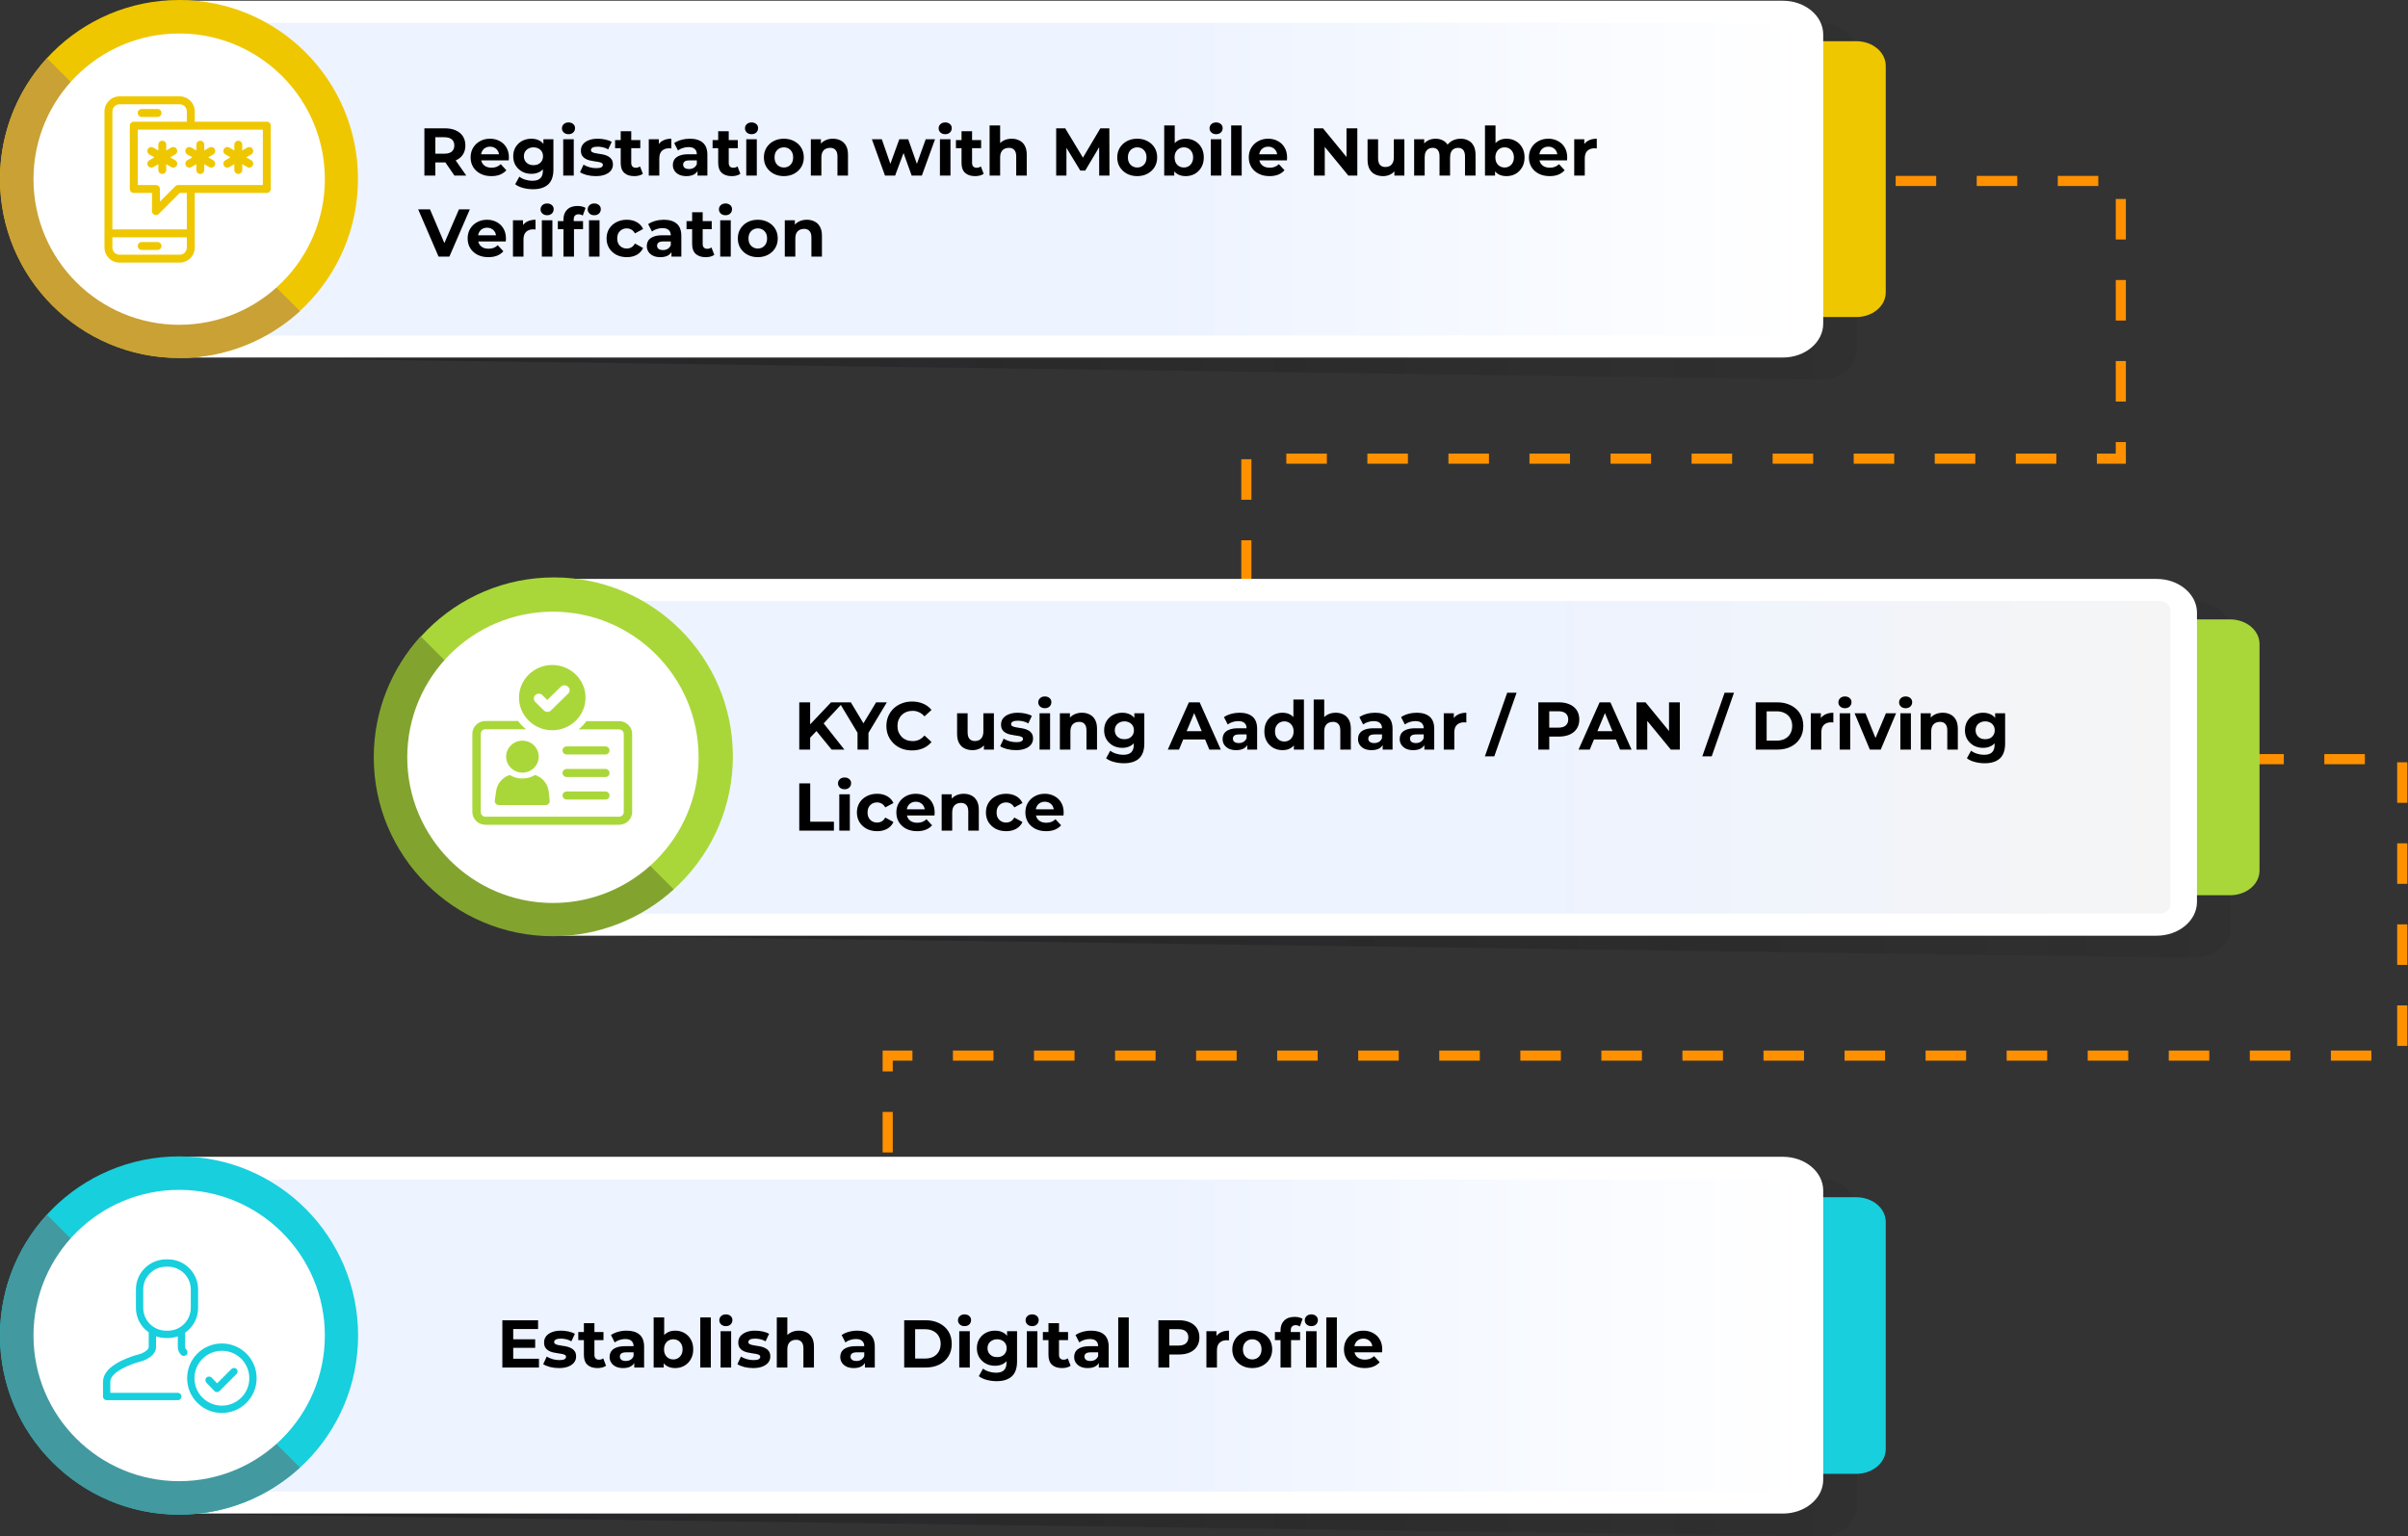 <svg width="713" height="455" viewBox="0 0 713 455" fill="none" xmlns="http://www.w3.org/2000/svg">
<rect x="0" y="0" width="713" height="455" fill="#333333" stroke="none"/>
<path d="M561.304 53.592H627.968V135.833H369.047V224.827H711.298V312.622H262.843V389.852" stroke="#FF9100" stroke-width="3" stroke-dasharray="12 12"/>
<path style="mix-blend-mode:multiply" opacity="0.4" d="M649.722 283.648L169.056 277.065L173.902 172.324L649.722 178.038C655.692 178.038 660.538 182.089 660.538 187.08V274.606C660.538 279.597 655.692 283.648 649.722 283.648Z" fill="url(#paint0_linear_1062_6)"/>
<path d="M660.299 265.13H625.616C620.859 265.13 616.967 261.877 616.967 257.828V190.737C616.967 186.688 620.859 183.435 625.616 183.435H660.299C665.142 183.435 669.034 186.688 669.034 190.737V257.828C669.034 261.877 665.142 265.13 660.299 265.13Z" fill="#A9D739"/>
<path d="M638.574 277.112H163.827V171.452H638.574C645.151 171.452 650.516 175.939 650.516 181.439V267.125C650.516 272.625 645.151 277.112 638.574 277.112Z" fill="white"/>
<path d="M171.67 270.576V177.988H639.471C641.202 177.988 642.674 179.219 642.674 180.741V267.896C642.674 269.345 641.202 270.576 639.471 270.576H171.67Z" fill="url(#paint1_linear_1062_6)"/>
<path d="M239.56 218.8L239.38 215.06L246.08 208H249.68L243.64 214.5L241.84 216.42L239.56 218.8ZM236.66 222V208H239.88V222H236.66ZM246.24 222L241.26 215.9L243.38 213.6L250.02 222H246.24ZM253.91 222V216.28L254.65 218.24L248.49 208H251.93L256.65 215.86H254.67L259.41 208H262.59L256.43 218.24L257.15 216.28V222H253.91ZM270.04 222.24C268.96 222.24 267.953 222.067 267.02 221.72C266.1 221.36 265.3 220.853 264.62 220.2C263.94 219.547 263.406 218.78 263.02 217.9C262.646 217.02 262.46 216.053 262.46 215C262.46 213.947 262.646 212.98 263.02 212.1C263.406 211.22 263.94 210.453 264.62 209.8C265.313 209.147 266.12 208.647 267.04 208.3C267.96 207.94 268.966 207.76 270.06 207.76C271.273 207.76 272.366 207.973 273.34 208.4C274.326 208.813 275.153 209.427 275.82 210.24L273.74 212.16C273.26 211.613 272.726 211.207 272.14 210.94C271.553 210.66 270.913 210.52 270.22 210.52C269.566 210.52 268.966 210.627 268.42 210.84C267.873 211.053 267.4 211.36 267 211.76C266.6 212.16 266.286 212.633 266.06 213.18C265.846 213.727 265.74 214.333 265.74 215C265.74 215.667 265.846 216.273 266.06 216.82C266.286 217.367 266.6 217.84 267 218.24C267.4 218.64 267.873 218.947 268.42 219.16C268.966 219.373 269.566 219.48 270.22 219.48C270.913 219.48 271.553 219.347 272.14 219.08C272.726 218.8 273.26 218.38 273.74 217.82L275.82 219.74C275.153 220.553 274.326 221.173 273.34 221.6C272.366 222.027 271.266 222.24 270.04 222.24ZM287.992 222.16C287.098 222.16 286.298 221.987 285.592 221.64C284.898 221.293 284.358 220.767 283.972 220.06C283.585 219.34 283.392 218.427 283.392 217.32V211.24H286.512V216.86C286.512 217.753 286.698 218.413 287.072 218.84C287.458 219.253 287.998 219.46 288.692 219.46C289.172 219.46 289.598 219.36 289.972 219.16C290.345 218.947 290.638 218.627 290.852 218.2C291.065 217.76 291.172 217.213 291.172 216.56V211.24H294.292V222H291.332V219.04L291.872 219.9C291.512 220.647 290.978 221.213 290.272 221.6C289.578 221.973 288.818 222.16 287.992 222.16ZM300.802 222.16C299.882 222.16 298.996 222.053 298.142 221.84C297.302 221.613 296.636 221.333 296.142 221L297.182 218.76C297.676 219.067 298.256 219.32 298.922 219.52C299.602 219.707 300.269 219.8 300.922 219.8C301.642 219.8 302.149 219.713 302.442 219.54C302.749 219.367 302.902 219.127 302.902 218.82C302.902 218.567 302.782 218.38 302.542 218.26C302.316 218.127 302.009 218.027 301.622 217.96C301.236 217.893 300.809 217.827 300.342 217.76C299.889 217.693 299.429 217.607 298.962 217.5C298.496 217.38 298.069 217.207 297.682 216.98C297.296 216.753 296.982 216.447 296.742 216.06C296.516 215.673 296.402 215.173 296.402 214.56C296.402 213.88 296.596 213.28 296.982 212.76C297.382 212.24 297.956 211.833 298.702 211.54C299.449 211.233 300.342 211.08 301.382 211.08C302.116 211.08 302.862 211.16 303.622 211.32C304.382 211.48 305.016 211.713 305.522 212.02L304.482 214.24C303.962 213.933 303.436 213.727 302.902 213.62C302.382 213.5 301.876 213.44 301.382 213.44C300.689 213.44 300.182 213.533 299.862 213.72C299.542 213.907 299.382 214.147 299.382 214.44C299.382 214.707 299.496 214.907 299.722 215.04C299.962 215.173 300.276 215.28 300.662 215.36C301.049 215.44 301.469 215.513 301.922 215.58C302.389 215.633 302.856 215.72 303.322 215.84C303.789 215.96 304.209 216.133 304.582 216.36C304.969 216.573 305.282 216.873 305.522 217.26C305.762 217.633 305.882 218.127 305.882 218.74C305.882 219.407 305.682 220 305.282 220.52C304.882 221.027 304.302 221.427 303.542 221.72C302.796 222.013 301.882 222.16 300.802 222.16ZM307.807 222V211.24H310.927V222H307.807ZM309.367 209.74C308.794 209.74 308.327 209.573 307.967 209.24C307.607 208.907 307.427 208.493 307.427 208C307.427 207.507 307.607 207.093 307.967 206.76C308.327 206.427 308.794 206.26 309.367 206.26C309.941 206.26 310.407 206.42 310.767 206.74C311.127 207.047 311.307 207.447 311.307 207.94C311.307 208.46 311.127 208.893 310.767 209.24C310.421 209.573 309.954 209.74 309.367 209.74ZM320.363 211.08C321.216 211.08 321.976 211.253 322.643 211.6C323.323 211.933 323.856 212.453 324.243 213.16C324.629 213.853 324.823 214.747 324.823 215.84V222H321.703V216.32C321.703 215.453 321.509 214.813 321.123 214.4C320.749 213.987 320.216 213.78 319.523 213.78C319.029 213.78 318.583 213.887 318.183 214.1C317.796 214.3 317.489 214.613 317.263 215.04C317.049 215.467 316.943 216.013 316.943 216.68V222H313.823V211.24H316.803V214.22L316.243 213.32C316.629 212.6 317.183 212.047 317.903 211.66C318.623 211.273 319.443 211.08 320.363 211.08ZM332.789 226.04C331.776 226.04 330.796 225.913 329.849 225.66C328.916 225.42 328.136 225.053 327.509 224.56L328.749 222.32C329.202 222.693 329.776 222.987 330.469 223.2C331.176 223.427 331.869 223.54 332.549 223.54C333.656 223.54 334.456 223.293 334.949 222.8C335.456 222.307 335.709 221.573 335.709 220.6V218.98L335.909 216.28L335.869 213.56V211.24H338.829V220.2C338.829 222.2 338.309 223.673 337.269 224.62C336.229 225.567 334.736 226.04 332.789 226.04ZM332.309 221.48C331.309 221.48 330.402 221.267 329.589 220.84C328.789 220.4 328.142 219.793 327.649 219.02C327.169 218.233 326.929 217.32 326.929 216.28C326.929 215.227 327.169 214.313 327.649 213.54C328.142 212.753 328.789 212.147 329.589 211.72C330.402 211.293 331.309 211.08 332.309 211.08C333.216 211.08 334.016 211.267 334.709 211.64C335.402 212 335.942 212.567 336.329 213.34C336.716 214.1 336.909 215.08 336.909 216.28C336.909 217.467 336.716 218.447 336.329 219.22C335.942 219.98 335.402 220.547 334.709 220.92C334.016 221.293 333.216 221.48 332.309 221.48ZM332.929 218.92C333.476 218.92 333.962 218.813 334.389 218.6C334.816 218.373 335.149 218.06 335.389 217.66C335.629 217.26 335.749 216.8 335.749 216.28C335.749 215.747 335.629 215.287 335.389 214.9C335.149 214.5 334.816 214.193 334.389 213.98C333.962 213.753 333.476 213.64 332.929 213.64C332.382 213.64 331.896 213.753 331.469 213.98C331.042 214.193 330.702 214.5 330.449 214.9C330.209 215.287 330.089 215.747 330.089 216.28C330.089 216.8 330.209 217.26 330.449 217.66C330.702 218.06 331.042 218.373 331.469 218.6C331.896 218.813 332.382 218.92 332.929 218.92ZM345.777 222L352.017 208H355.217L361.477 222H358.077L352.957 209.64H354.237L349.097 222H345.777ZM348.897 219L349.757 216.54H356.957L357.837 219H348.897ZM369.31 222V219.9L369.11 219.44V215.68C369.11 215.013 368.903 214.493 368.49 214.12C368.09 213.747 367.47 213.56 366.63 213.56C366.056 213.56 365.49 213.653 364.93 213.84C364.383 214.013 363.916 214.253 363.53 214.56L362.41 212.38C362.996 211.967 363.703 211.647 364.53 211.42C365.356 211.193 366.196 211.08 367.05 211.08C368.69 211.08 369.963 211.467 370.87 212.24C371.776 213.013 372.23 214.22 372.23 215.86V222H369.31ZM366.03 222.16C365.19 222.16 364.47 222.02 363.87 221.74C363.27 221.447 362.81 221.053 362.49 220.56C362.17 220.067 362.01 219.513 362.01 218.9C362.01 218.26 362.163 217.7 362.47 217.22C362.79 216.74 363.29 216.367 363.97 216.1C364.65 215.82 365.536 215.68 366.63 215.68H369.49V217.5H366.97C366.236 217.5 365.73 217.62 365.45 217.86C365.183 218.1 365.05 218.4 365.05 218.76C365.05 219.16 365.203 219.48 365.51 219.72C365.83 219.947 366.263 220.06 366.81 220.06C367.33 220.06 367.796 219.94 368.21 219.7C368.623 219.447 368.923 219.08 369.11 218.6L369.59 220.04C369.363 220.733 368.95 221.26 368.35 221.62C367.75 221.98 366.976 222.16 366.03 222.16ZM379.751 222.16C378.738 222.16 377.825 221.933 377.011 221.48C376.198 221.013 375.551 220.367 375.071 219.54C374.605 218.713 374.371 217.74 374.371 216.62C374.371 215.487 374.605 214.507 375.071 213.68C375.551 212.853 376.198 212.213 377.011 211.76C377.825 211.307 378.738 211.08 379.751 211.08C380.658 211.08 381.451 211.28 382.131 211.68C382.811 212.08 383.338 212.687 383.711 213.5C384.085 214.313 384.271 215.353 384.271 216.62C384.271 217.873 384.091 218.913 383.731 219.74C383.371 220.553 382.851 221.16 382.171 221.56C381.505 221.96 380.698 222.16 379.751 222.16ZM380.291 219.6C380.798 219.6 381.258 219.48 381.671 219.24C382.085 219 382.411 218.66 382.651 218.22C382.905 217.767 383.031 217.233 383.031 216.62C383.031 215.993 382.905 215.46 382.651 215.02C382.411 214.58 382.085 214.24 381.671 214C381.258 213.76 380.798 213.64 380.291 213.64C379.771 213.64 379.305 213.76 378.891 214C378.478 214.24 378.145 214.58 377.891 215.02C377.651 215.46 377.531 215.993 377.531 216.62C377.531 217.233 377.651 217.767 377.891 218.22C378.145 218.66 378.478 219 378.891 219.24C379.305 219.48 379.771 219.6 380.291 219.6ZM383.111 222V219.8L383.171 216.6L382.971 213.42V207.16H386.091V222H383.111ZM395.519 211.08C396.372 211.08 397.132 211.253 397.799 211.6C398.479 211.933 399.012 212.453 399.399 213.16C399.786 213.853 399.979 214.747 399.979 215.84V222H396.859V216.32C396.859 215.453 396.666 214.813 396.279 214.4C395.906 213.987 395.372 213.78 394.679 213.78C394.186 213.78 393.739 213.887 393.339 214.1C392.952 214.3 392.646 214.613 392.419 215.04C392.206 215.467 392.099 216.013 392.099 216.68V222H388.979V207.16H392.099V214.22L391.399 213.32C391.786 212.6 392.339 212.047 393.059 211.66C393.779 211.273 394.599 211.08 395.519 211.08ZM409.407 222V219.9L409.207 219.44V215.68C409.207 215.013 409.001 214.493 408.587 214.12C408.187 213.747 407.567 213.56 406.727 213.56C406.154 213.56 405.587 213.653 405.027 213.84C404.481 214.013 404.014 214.253 403.627 214.56L402.507 212.38C403.094 211.967 403.801 211.647 404.627 211.42C405.454 211.193 406.294 211.08 407.147 211.08C408.787 211.08 410.061 211.467 410.967 212.24C411.874 213.013 412.327 214.22 412.327 215.86V222H409.407ZM406.127 222.16C405.287 222.16 404.567 222.02 403.967 221.74C403.367 221.447 402.907 221.053 402.587 220.56C402.267 220.067 402.107 219.513 402.107 218.9C402.107 218.26 402.261 217.7 402.567 217.22C402.887 216.74 403.387 216.367 404.067 216.1C404.747 215.82 405.634 215.68 406.727 215.68H409.587V217.5H407.067C406.334 217.5 405.827 217.62 405.547 217.86C405.281 218.1 405.147 218.4 405.147 218.76C405.147 219.16 405.301 219.48 405.607 219.72C405.927 219.947 406.361 220.06 406.907 220.06C407.427 220.06 407.894 219.94 408.307 219.7C408.721 219.447 409.021 219.08 409.207 218.6L409.687 220.04C409.461 220.733 409.047 221.26 408.447 221.62C407.847 221.98 407.074 222.16 406.127 222.16ZM421.751 222V219.9L421.551 219.44V215.68C421.551 215.013 421.344 214.493 420.931 214.12C420.531 213.747 419.911 213.56 419.071 213.56C418.498 213.56 417.931 213.653 417.371 213.84C416.824 214.013 416.358 214.253 415.971 214.56L414.851 212.38C415.438 211.967 416.144 211.647 416.971 211.42C417.798 211.193 418.638 211.08 419.491 211.08C421.131 211.08 422.404 211.467 423.311 212.24C424.218 213.013 424.671 214.22 424.671 215.86V222H421.751ZM418.471 222.16C417.631 222.16 416.911 222.02 416.311 221.74C415.711 221.447 415.251 221.053 414.931 220.56C414.611 220.067 414.451 219.513 414.451 218.9C414.451 218.26 414.604 217.7 414.911 217.22C415.231 216.74 415.731 216.367 416.411 216.1C417.091 215.82 417.978 215.68 419.071 215.68H421.931V217.5H419.411C418.678 217.5 418.171 217.62 417.891 217.86C417.624 218.1 417.491 218.4 417.491 218.76C417.491 219.16 417.644 219.48 417.951 219.72C418.271 219.947 418.704 220.06 419.251 220.06C419.771 220.06 420.238 219.94 420.651 219.7C421.064 219.447 421.364 219.08 421.551 218.6L422.031 220.04C421.804 220.733 421.391 221.26 420.791 221.62C420.191 221.98 419.418 222.16 418.471 222.16ZM427.495 222V211.24H430.475V214.28L430.055 213.4C430.375 212.64 430.888 212.067 431.595 211.68C432.301 211.28 433.161 211.08 434.175 211.08V213.96C434.041 213.947 433.921 213.94 433.815 213.94C433.708 213.927 433.595 213.92 433.475 213.92C432.621 213.92 431.928 214.167 431.395 214.66C430.875 215.14 430.615 215.893 430.615 216.92V222H427.495ZM439.672 224L446.272 205.16H449.052L442.452 224H439.672ZM455.488 222V208H461.548C462.801 208 463.881 208.207 464.788 208.62C465.695 209.02 466.395 209.6 466.888 210.36C467.381 211.12 467.628 212.027 467.628 213.08C467.628 214.12 467.381 215.02 466.888 215.78C466.395 216.54 465.695 217.127 464.788 217.54C463.881 217.94 462.801 218.14 461.548 218.14H457.288L458.728 216.68V222H455.488ZM458.728 217.04L457.288 215.5H461.368C462.368 215.5 463.115 215.287 463.608 214.86C464.101 214.433 464.348 213.84 464.348 213.08C464.348 212.307 464.101 211.707 463.608 211.28C463.115 210.853 462.368 210.64 461.368 210.64H457.288L458.728 209.1V217.04ZM467.398 222L473.638 208H476.838L483.098 222H479.698L474.578 209.64H475.858L470.718 222H467.398ZM470.518 219L471.378 216.54H478.578L479.458 219H470.518ZM484.551 222V208H487.231L495.491 218.08H494.191V208H497.391V222H494.731L486.451 211.92H487.751V222H484.551ZM504.047 224L510.647 205.16H513.427L506.827 224H504.047ZM519.863 222V208H526.223C527.743 208 529.083 208.293 530.243 208.88C531.403 209.453 532.31 210.26 532.963 211.3C533.616 212.34 533.943 213.573 533.943 215C533.943 216.413 533.616 217.647 532.963 218.7C532.31 219.74 531.403 220.553 530.243 221.14C529.083 221.713 527.743 222 526.223 222H519.863ZM523.103 219.34H526.063C526.996 219.34 527.803 219.167 528.483 218.82C529.176 218.46 529.71 217.953 530.083 217.3C530.47 216.647 530.663 215.88 530.663 215C530.663 214.107 530.47 213.34 530.083 212.7C529.71 212.047 529.176 211.547 528.483 211.2C527.803 210.84 526.996 210.66 526.063 210.66H523.103V219.34ZM536.167 222V211.24H539.147V214.28L538.727 213.4C539.047 212.64 539.56 212.067 540.267 211.68C540.973 211.28 541.833 211.08 542.847 211.08V213.96C542.713 213.947 542.593 213.94 542.487 213.94C542.38 213.927 542.267 213.92 542.147 213.92C541.293 213.92 540.6 214.167 540.067 214.66C539.547 215.14 539.287 215.893 539.287 216.92V222H536.167ZM544.721 222V211.24H547.841V222H544.721ZM546.281 209.74C545.708 209.74 545.241 209.573 544.881 209.24C544.521 208.907 544.341 208.493 544.341 208C544.341 207.507 544.521 207.093 544.881 206.76C545.241 206.427 545.708 206.26 546.281 206.26C546.855 206.26 547.321 206.42 547.681 206.74C548.041 207.047 548.221 207.447 548.221 207.94C548.221 208.46 548.041 208.893 547.681 209.24C547.335 209.573 546.868 209.74 546.281 209.74ZM553.657 222L549.137 211.24H552.357L556.117 220.5H554.517L558.417 211.24H561.417L556.877 222H553.657ZM562.69 222V211.24H565.81V222H562.69ZM564.25 209.74C563.677 209.74 563.21 209.573 562.85 209.24C562.49 208.907 562.31 208.493 562.31 208C562.31 207.507 562.49 207.093 562.85 206.76C563.21 206.427 563.677 206.26 564.25 206.26C564.823 206.26 565.29 206.42 565.65 206.74C566.01 207.047 566.19 207.447 566.19 207.94C566.19 208.46 566.01 208.893 565.65 209.24C565.303 209.573 564.837 209.74 564.25 209.74ZM575.246 211.08C576.099 211.08 576.859 211.253 577.526 211.6C578.206 211.933 578.739 212.453 579.126 213.16C579.512 213.853 579.706 214.747 579.706 215.84V222H576.586V216.32C576.586 215.453 576.392 214.813 576.006 214.4C575.632 213.987 575.099 213.78 574.406 213.78C573.912 213.78 573.466 213.887 573.066 214.1C572.679 214.3 572.372 214.613 572.146 215.04C571.932 215.467 571.826 216.013 571.826 216.68V222H568.706V211.24H571.686V214.22L571.126 213.32C571.512 212.6 572.066 212.047 572.786 211.66C573.506 211.273 574.326 211.08 575.246 211.08ZM587.672 226.04C586.659 226.04 585.679 225.913 584.732 225.66C583.799 225.42 583.019 225.053 582.392 224.56L583.632 222.32C584.085 222.693 584.659 222.987 585.352 223.2C586.059 223.427 586.752 223.54 587.432 223.54C588.539 223.54 589.339 223.293 589.832 222.8C590.339 222.307 590.592 221.573 590.592 220.6V218.98L590.792 216.28L590.752 213.56V211.24H593.712V220.2C593.712 222.2 593.192 223.673 592.152 224.62C591.112 225.567 589.619 226.04 587.672 226.04ZM587.192 221.48C586.192 221.48 585.285 221.267 584.472 220.84C583.672 220.4 583.025 219.793 582.532 219.02C582.052 218.233 581.812 217.32 581.812 216.28C581.812 215.227 582.052 214.313 582.532 213.54C583.025 212.753 583.672 212.147 584.472 211.72C585.285 211.293 586.192 211.08 587.192 211.08C588.099 211.08 588.899 211.267 589.592 211.64C590.285 212 590.825 212.567 591.212 213.34C591.599 214.1 591.792 215.08 591.792 216.28C591.792 217.467 591.599 218.447 591.212 219.22C590.825 219.98 590.285 220.547 589.592 220.92C588.899 221.293 588.099 221.48 587.192 221.48ZM587.812 218.92C588.359 218.92 588.845 218.813 589.272 218.6C589.699 218.373 590.032 218.06 590.272 217.66C590.512 217.26 590.632 216.8 590.632 216.28C590.632 215.747 590.512 215.287 590.272 214.9C590.032 214.5 589.699 214.193 589.272 213.98C588.845 213.753 588.359 213.64 587.812 213.64C587.265 213.64 586.779 213.753 586.352 213.98C585.925 214.193 585.585 214.5 585.332 214.9C585.092 215.287 584.972 215.747 584.972 216.28C584.972 216.8 585.092 217.26 585.332 217.66C585.585 218.06 585.925 218.373 586.352 218.6C586.779 218.813 587.265 218.92 587.812 218.92ZM236.66 246V232H239.9V243.36H246.92V246H236.66ZM248.51 246V235.24H251.63V246H248.51ZM250.07 233.74C249.497 233.74 249.03 233.573 248.67 233.24C248.31 232.907 248.13 232.493 248.13 232C248.13 231.507 248.31 231.093 248.67 230.76C249.03 230.427 249.497 230.26 250.07 230.26C250.644 230.26 251.11 230.42 251.47 230.74C251.83 231.047 252.01 231.447 252.01 231.94C252.01 232.46 251.83 232.893 251.47 233.24C251.124 233.573 250.657 233.74 250.07 233.74ZM259.726 246.16C258.566 246.16 257.533 245.927 256.626 245.46C255.719 244.98 255.006 244.32 254.486 243.48C253.979 242.64 253.726 241.687 253.726 240.62C253.726 239.54 253.979 238.587 254.486 237.76C255.006 236.92 255.719 236.267 256.626 235.8C257.533 235.32 258.566 235.08 259.726 235.08C260.859 235.08 261.846 235.32 262.686 235.8C263.526 236.267 264.146 236.94 264.546 237.82L262.126 239.12C261.846 238.613 261.493 238.24 261.066 238C260.653 237.76 260.199 237.64 259.706 237.64C259.173 237.64 258.693 237.76 258.266 238C257.839 238.24 257.499 238.58 257.246 239.02C257.006 239.46 256.886 239.993 256.886 240.62C256.886 241.247 257.006 241.78 257.246 242.22C257.499 242.66 257.839 243 258.266 243.24C258.693 243.48 259.173 243.6 259.706 243.6C260.199 243.6 260.653 243.487 261.066 243.26C261.493 243.02 261.846 242.64 262.126 242.12L264.546 243.44C264.146 244.307 263.526 244.98 262.686 245.46C261.846 245.927 260.859 246.16 259.726 246.16ZM271.546 246.16C270.319 246.16 269.239 245.92 268.306 245.44C267.386 244.96 266.672 244.307 266.166 243.48C265.659 242.64 265.406 241.687 265.406 240.62C265.406 239.54 265.652 238.587 266.146 237.76C266.652 236.92 267.339 236.267 268.206 235.8C269.072 235.32 270.052 235.08 271.146 235.08C272.199 235.08 273.146 235.307 273.986 235.76C274.839 236.2 275.512 236.84 276.006 237.68C276.499 238.507 276.746 239.5 276.746 240.66C276.746 240.78 276.739 240.92 276.726 241.08C276.712 241.227 276.699 241.367 276.686 241.5H267.946V239.68H275.046L273.846 240.22C273.846 239.66 273.732 239.173 273.506 238.76C273.279 238.347 272.966 238.027 272.566 237.8C272.166 237.56 271.699 237.44 271.166 237.44C270.632 237.44 270.159 237.56 269.746 237.8C269.346 238.027 269.032 238.353 268.806 238.78C268.579 239.193 268.466 239.687 268.466 240.26V240.74C268.466 241.327 268.592 241.847 268.846 242.3C269.112 242.74 269.479 243.08 269.946 243.32C270.426 243.547 270.986 243.66 271.626 243.66C272.199 243.66 272.699 243.573 273.126 243.4C273.566 243.227 273.966 242.967 274.326 242.62L275.986 244.42C275.492 244.98 274.872 245.413 274.126 245.72C273.379 246.013 272.519 246.16 271.546 246.16ZM285.363 235.08C286.216 235.08 286.976 235.253 287.643 235.6C288.323 235.933 288.856 236.453 289.243 237.16C289.629 237.853 289.823 238.747 289.823 239.84V246H286.703V240.32C286.703 239.453 286.509 238.813 286.123 238.4C285.749 237.987 285.216 237.78 284.523 237.78C284.029 237.78 283.583 237.887 283.183 238.1C282.796 238.3 282.489 238.613 282.263 239.04C282.049 239.467 281.943 240.013 281.943 240.68V246H278.823V235.24H281.803V238.22L281.243 237.32C281.629 236.6 282.183 236.047 282.903 235.66C283.623 235.273 284.443 235.08 285.363 235.08ZM297.929 246.16C296.769 246.16 295.736 245.927 294.829 245.46C293.922 244.98 293.209 244.32 292.689 243.48C292.182 242.64 291.929 241.687 291.929 240.62C291.929 239.54 292.182 238.587 292.689 237.76C293.209 236.92 293.922 236.267 294.829 235.8C295.736 235.32 296.769 235.08 297.929 235.08C299.062 235.08 300.049 235.32 300.889 235.8C301.729 236.267 302.349 236.94 302.749 237.82L300.329 239.12C300.049 238.613 299.696 238.24 299.269 238C298.856 237.76 298.402 237.64 297.909 237.64C297.376 237.64 296.896 237.76 296.469 238C296.042 238.24 295.702 238.58 295.449 239.02C295.209 239.46 295.089 239.993 295.089 240.62C295.089 241.247 295.209 241.78 295.449 242.22C295.702 242.66 296.042 243 296.469 243.24C296.896 243.48 297.376 243.6 297.909 243.6C298.402 243.6 298.856 243.487 299.269 243.26C299.696 243.02 300.049 242.64 300.329 242.12L302.749 243.44C302.349 244.307 301.729 244.98 300.889 245.46C300.049 245.927 299.062 246.16 297.929 246.16ZM309.749 246.16C308.522 246.16 307.442 245.92 306.509 245.44C305.589 244.96 304.875 244.307 304.369 243.48C303.862 242.64 303.609 241.687 303.609 240.62C303.609 239.54 303.855 238.587 304.349 237.76C304.855 236.92 305.542 236.267 306.409 235.8C307.275 235.32 308.255 235.08 309.349 235.08C310.402 235.08 311.349 235.307 312.189 235.76C313.042 236.2 313.715 236.84 314.209 237.68C314.702 238.507 314.949 239.5 314.949 240.66C314.949 240.78 314.942 240.92 314.929 241.08C314.915 241.227 314.902 241.367 314.889 241.5H306.149V239.68H313.249L312.049 240.22C312.049 239.66 311.935 239.173 311.709 238.76C311.482 238.347 311.169 238.027 310.769 237.8C310.369 237.56 309.902 237.44 309.369 237.44C308.835 237.44 308.362 237.56 307.949 237.8C307.549 238.027 307.235 238.353 307.009 238.78C306.782 239.193 306.669 239.687 306.669 240.26V240.74C306.669 241.327 306.795 241.847 307.049 242.3C307.315 242.74 307.682 243.08 308.149 243.32C308.629 243.547 309.189 243.66 309.829 243.66C310.402 243.66 310.902 243.573 311.329 243.4C311.769 243.227 312.169 242.967 312.529 242.62L314.189 244.42C313.695 244.98 313.075 245.413 312.329 245.72C311.582 246.013 310.722 246.16 309.749 246.16Z" fill="black"/>
<path d="M217 224C217 253.284 193.268 277 164.036 277C134.732 277 111 253.284 111 224C111 194.716 134.732 171 164.036 171C193.268 171 217 194.716 217 224Z" fill="#A9D739"/>
<path d="M124.567 188.46C115.954 197.942 110.671 210.463 110.671 224.286C110.671 253.526 134.41 277.265 163.722 277.265C177.473 277.265 190.066 271.982 199.475 263.369L124.567 188.46Z" fill="#82A42F"/>
<path d="M206.857 224.286C206.857 248.097 187.533 267.421 163.722 267.421C139.91 267.421 120.586 248.097 120.586 224.286C120.586 200.474 139.91 181.15 163.722 181.15C187.533 181.15 206.857 200.474 206.857 224.286Z" fill="white"/>
<circle cx="164.102" cy="224.448" r="40.36" fill="white"/>
<path d="M183.32 213.577H173.623C172.964 214.474 172.202 215.32 171.288 216.018H183.32C184.082 216.018 184.691 216.615 184.691 217.362V240.522C184.691 241.269 184.082 241.867 183.32 241.867H143.722C142.96 241.867 142.351 241.269 142.351 240.522V217.313C142.351 216.565 142.96 215.968 143.722 215.968H155.753C154.89 215.271 154.078 214.474 153.418 213.527H143.722C141.589 213.527 139.863 215.221 139.863 217.313V240.472C139.863 242.564 141.589 244.257 143.722 244.257H183.32C185.452 244.257 187.178 242.564 187.178 240.472V217.313C187.178 215.271 185.452 213.577 183.32 213.577Z" fill="#A9D739"/>
<path d="M162.451 234.246C162.146 232.004 160.522 230.211 158.44 229.514C157.374 230.162 156.054 230.56 154.684 230.56C153.313 230.56 152.044 230.211 150.927 229.514C148.845 230.162 147.221 232.004 146.916 234.246L146.51 237.035C146.408 237.782 146.967 238.429 147.728 238.429H161.537C162.299 238.429 162.857 237.782 162.755 237.035L162.451 234.246Z" fill="#A9D739"/>
<path d="M154.683 228.818C157.323 228.818 159.506 226.726 159.506 224.086C159.506 221.496 157.374 219.354 154.683 219.354C152.043 219.354 149.86 221.446 149.86 224.086C149.86 226.676 152.043 228.818 154.683 228.818Z" fill="#A9D739"/>
<path d="M179.308 223.439H167.784C167.124 223.439 166.565 222.891 166.565 222.244C166.565 221.596 167.124 221.048 167.784 221.048H179.257C179.917 221.048 180.475 221.596 180.475 222.244C180.475 222.891 179.968 223.439 179.308 223.439Z" fill="#A9D739"/>
<path d="M179.308 230.113H167.784C167.124 230.113 166.565 229.565 166.565 228.917C166.565 228.27 167.124 227.722 167.784 227.722H179.257C179.917 227.722 180.475 228.27 180.475 228.917C180.526 229.565 179.968 230.113 179.308 230.113Z" fill="#A9D739"/>
<path d="M179.308 236.787H167.784C167.124 236.787 166.565 236.239 166.565 235.592C166.565 234.944 167.124 234.396 167.784 234.396H179.257C179.917 234.396 180.475 234.944 180.475 235.592C180.526 236.289 179.968 236.787 179.308 236.787Z" fill="#A9D739"/>
<path d="M163.523 196.941C158.091 196.941 153.674 201.274 153.674 206.604C153.674 211.933 158.091 216.266 163.523 216.266C168.955 216.266 173.372 211.933 173.372 206.604C173.372 201.274 168.955 196.941 163.523 196.941ZM168.244 205.408L163.168 210.389C162.863 210.688 162.508 210.837 162.101 210.837C161.746 210.837 161.34 210.688 161.035 210.389L158.497 207.899C157.939 207.351 157.939 206.404 158.497 205.857C159.055 205.309 160.02 205.309 160.578 205.857L162.051 207.301L166.061 203.366C166.62 202.818 167.584 202.818 168.143 203.366C168.853 203.914 168.853 204.811 168.244 205.408Z" fill="#A9D739"/>
<path style="mix-blend-mode:multiply" opacity="0.4" d="M539.051 455L58.385 448.405L63.231 343.458L539.051 349.184C545.021 349.184 549.867 353.242 549.867 358.243V445.94C549.867 450.941 545.021 455 539.051 455Z" fill="url(#paint2_linear_1062_6)"/>
<path d="M549.628 436.482H514.945C510.188 436.482 506.296 433.22 506.296 429.161V361.89C506.296 357.83 510.188 354.568 514.945 354.568H549.628C554.471 354.568 558.363 357.83 558.363 361.89V429.161C558.363 433.22 554.471 436.482 549.628 436.482Z" fill="#17CFDD"/>
<path d="M527.904 448.246H53.157V342.586H527.904C534.48 342.586 539.846 347.073 539.846 352.573V438.259C539.846 443.759 534.48 448.246 527.904 448.246Z" fill="white"/>
<path d="M60.999 441.711V349.34H528.801C530.532 349.34 532.003 350.569 532.003 352.014V438.964C532.003 440.482 530.532 441.711 528.801 441.711H60.999Z" fill="url(#paint3_linear_1062_6)"/>
<path d="M151.724 396.64H158.464V399.16H151.724V396.64ZM151.964 402.4H159.584V405H148.744V391H159.324V393.6H151.964V402.4ZM165.503 405.16C164.583 405.16 163.697 405.053 162.843 404.84C162.003 404.613 161.337 404.333 160.843 404L161.883 401.76C162.377 402.067 162.957 402.32 163.623 402.52C164.303 402.707 164.97 402.8 165.623 402.8C166.343 402.8 166.85 402.713 167.143 402.54C167.45 402.367 167.603 402.127 167.603 401.82C167.603 401.567 167.483 401.38 167.243 401.26C167.017 401.127 166.71 401.027 166.323 400.96C165.937 400.893 165.51 400.827 165.043 400.76C164.59 400.693 164.13 400.607 163.663 400.5C163.197 400.38 162.77 400.207 162.383 399.98C161.997 399.753 161.683 399.447 161.443 399.06C161.217 398.673 161.103 398.173 161.103 397.56C161.103 396.88 161.297 396.28 161.683 395.76C162.083 395.24 162.657 394.833 163.403 394.54C164.15 394.233 165.043 394.08 166.083 394.08C166.817 394.08 167.563 394.16 168.323 394.32C169.083 394.48 169.717 394.713 170.223 395.02L169.183 397.24C168.663 396.933 168.137 396.727 167.603 396.62C167.083 396.5 166.577 396.44 166.083 396.44C165.39 396.44 164.883 396.533 164.563 396.72C164.243 396.907 164.083 397.147 164.083 397.44C164.083 397.707 164.197 397.907 164.423 398.04C164.663 398.173 164.977 398.28 165.363 398.36C165.75 398.44 166.17 398.513 166.623 398.58C167.09 398.633 167.557 398.72 168.023 398.84C168.49 398.96 168.91 399.133 169.283 399.36C169.67 399.573 169.983 399.873 170.223 400.26C170.463 400.633 170.583 401.127 170.583 401.74C170.583 402.407 170.383 403 169.983 403.52C169.583 404.027 169.003 404.427 168.243 404.72C167.497 405.013 166.583 405.16 165.503 405.16ZM176.908 405.16C175.642 405.16 174.655 404.84 173.948 404.2C173.242 403.547 172.888 402.58 172.888 401.3V391.86H176.008V401.26C176.008 401.713 176.128 402.067 176.368 402.32C176.608 402.56 176.935 402.68 177.348 402.68C177.842 402.68 178.262 402.547 178.608 402.28L179.448 404.48C179.128 404.707 178.742 404.88 178.288 405C177.848 405.107 177.388 405.16 176.908 405.16ZM171.228 396.88V394.48H178.688V396.88H171.228ZM187.8 405V402.9L187.6 402.44V398.68C187.6 398.013 187.393 397.493 186.98 397.12C186.58 396.747 185.96 396.56 185.12 396.56C184.546 396.56 183.98 396.653 183.42 396.84C182.873 397.013 182.406 397.253 182.02 397.56L180.9 395.38C181.486 394.967 182.193 394.647 183.02 394.42C183.846 394.193 184.686 394.08 185.54 394.08C187.18 394.08 188.453 394.467 189.36 395.24C190.266 396.013 190.72 397.22 190.72 398.86V405H187.8ZM184.52 405.16C183.68 405.16 182.96 405.02 182.36 404.74C181.76 404.447 181.3 404.053 180.98 403.56C180.66 403.067 180.5 402.513 180.5 401.9C180.5 401.26 180.653 400.7 180.96 400.22C181.28 399.74 181.78 399.367 182.46 399.1C183.14 398.82 184.026 398.68 185.12 398.68H187.98V400.5H185.46C184.726 400.5 184.22 400.62 183.94 400.86C183.673 401.1 183.54 401.4 183.54 401.76C183.54 402.16 183.693 402.48 184 402.72C184.32 402.947 184.753 403.06 185.3 403.06C185.82 403.06 186.286 402.94 186.7 402.7C187.113 402.447 187.413 402.08 187.6 401.6L188.08 403.04C187.853 403.733 187.44 404.26 186.84 404.62C186.24 404.98 185.466 405.16 184.52 405.16ZM199.904 405.16C198.957 405.16 198.144 404.96 197.464 404.56C196.784 404.16 196.264 403.553 195.904 402.74C195.544 401.913 195.364 400.873 195.364 399.62C195.364 398.353 195.55 397.313 195.924 396.5C196.31 395.687 196.844 395.08 197.524 394.68C198.204 394.28 198.997 394.08 199.904 394.08C200.917 394.08 201.824 394.307 202.624 394.76C203.437 395.213 204.077 395.853 204.544 396.68C205.024 397.507 205.264 398.487 205.264 399.62C205.264 400.74 205.024 401.713 204.544 402.54C204.077 403.367 203.437 404.013 202.624 404.48C201.824 404.933 200.917 405.16 199.904 405.16ZM193.544 405V390.16H196.664V396.42L196.464 399.6L196.524 402.8V405H193.544ZM199.364 402.6C199.884 402.6 200.344 402.48 200.744 402.24C201.157 402 201.484 401.66 201.724 401.22C201.977 400.767 202.104 400.233 202.104 399.62C202.104 398.993 201.977 398.46 201.724 398.02C201.484 397.58 201.157 397.24 200.744 397C200.344 396.76 199.884 396.64 199.364 396.64C198.844 396.64 198.377 396.76 197.964 397C197.55 397.24 197.224 397.58 196.984 398.02C196.744 398.46 196.624 398.993 196.624 399.62C196.624 400.233 196.744 400.767 196.984 401.22C197.224 401.66 197.55 402 197.964 402.24C198.377 402.48 198.844 402.6 199.364 402.6ZM207.352 405V390.16H210.472V405H207.352ZM213.368 405V394.24H216.488V405H213.368ZM214.928 392.74C214.354 392.74 213.888 392.573 213.528 392.24C213.168 391.907 212.988 391.493 212.988 391C212.988 390.507 213.168 390.093 213.528 389.76C213.888 389.427 214.354 389.26 214.928 389.26C215.501 389.26 215.968 389.42 216.328 389.74C216.688 390.047 216.868 390.447 216.868 390.94C216.868 391.46 216.688 391.893 216.328 392.24C215.981 392.573 215.514 392.74 214.928 392.74ZM223.003 405.16C222.083 405.16 221.197 405.053 220.343 404.84C219.503 404.613 218.837 404.333 218.343 404L219.383 401.76C219.877 402.067 220.457 402.32 221.123 402.52C221.803 402.707 222.47 402.8 223.123 402.8C223.843 402.8 224.35 402.713 224.643 402.54C224.95 402.367 225.103 402.127 225.103 401.82C225.103 401.567 224.983 401.38 224.743 401.26C224.517 401.127 224.21 401.027 223.823 400.96C223.437 400.893 223.01 400.827 222.543 400.76C222.09 400.693 221.63 400.607 221.163 400.5C220.697 400.38 220.27 400.207 219.883 399.98C219.497 399.753 219.183 399.447 218.943 399.06C218.717 398.673 218.603 398.173 218.603 397.56C218.603 396.88 218.797 396.28 219.183 395.76C219.583 395.24 220.157 394.833 220.903 394.54C221.65 394.233 222.543 394.08 223.583 394.08C224.317 394.08 225.063 394.16 225.823 394.32C226.583 394.48 227.217 394.713 227.723 395.02L226.683 397.24C226.163 396.933 225.637 396.727 225.103 396.62C224.583 396.5 224.077 396.44 223.583 396.44C222.89 396.44 222.383 396.533 222.063 396.72C221.743 396.907 221.583 397.147 221.583 397.44C221.583 397.707 221.697 397.907 221.923 398.04C222.163 398.173 222.477 398.28 222.863 398.36C223.25 398.44 223.67 398.513 224.123 398.58C224.59 398.633 225.057 398.72 225.523 398.84C225.99 398.96 226.41 399.133 226.783 399.36C227.17 399.573 227.483 399.873 227.723 400.26C227.963 400.633 228.083 401.127 228.083 401.74C228.083 402.407 227.883 403 227.483 403.52C227.083 404.027 226.503 404.427 225.743 404.72C224.997 405.013 224.083 405.16 223.003 405.16ZM236.548 394.08C237.402 394.08 238.162 394.253 238.828 394.6C239.508 394.933 240.042 395.453 240.428 396.16C240.815 396.853 241.008 397.747 241.008 398.84V405H237.888V399.32C237.888 398.453 237.695 397.813 237.308 397.4C236.935 396.987 236.402 396.78 235.708 396.78C235.215 396.78 234.768 396.887 234.368 397.1C233.982 397.3 233.675 397.613 233.448 398.04C233.235 398.467 233.128 399.013 233.128 399.68V405H230.008V390.16H233.128V397.22L232.428 396.32C232.815 395.6 233.368 395.047 234.088 394.66C234.808 394.273 235.628 394.08 236.548 394.08ZM256.101 405V402.9L255.901 402.44V398.68C255.901 398.013 255.694 397.493 255.281 397.12C254.881 396.747 254.261 396.56 253.421 396.56C252.847 396.56 252.281 396.653 251.721 396.84C251.174 397.013 250.707 397.253 250.321 397.56L249.201 395.38C249.787 394.967 250.494 394.647 251.321 394.42C252.147 394.193 252.987 394.08 253.841 394.08C255.481 394.08 256.754 394.467 257.661 395.24C258.567 396.013 259.021 397.22 259.021 398.86V405H256.101ZM252.821 405.16C251.981 405.16 251.261 405.02 250.661 404.74C250.061 404.447 249.601 404.053 249.281 403.56C248.961 403.067 248.801 402.513 248.801 401.9C248.801 401.26 248.954 400.7 249.261 400.22C249.581 399.74 250.081 399.367 250.761 399.1C251.441 398.82 252.327 398.68 253.421 398.68H256.281V400.5H253.761C253.027 400.5 252.521 400.62 252.241 400.86C251.974 401.1 251.841 401.4 251.841 401.76C251.841 402.16 251.994 402.48 252.301 402.72C252.621 402.947 253.054 403.06 253.601 403.06C254.121 403.06 254.587 402.94 255.001 402.7C255.414 402.447 255.714 402.08 255.901 401.6L256.381 403.04C256.154 403.733 255.741 404.26 255.141 404.62C254.541 404.98 253.767 405.16 252.821 405.16ZM267.728 405V391H274.088C275.608 391 276.948 391.293 278.108 391.88C279.268 392.453 280.175 393.26 280.828 394.3C281.482 395.34 281.808 396.573 281.808 398C281.808 399.413 281.482 400.647 280.828 401.7C280.175 402.74 279.268 403.553 278.108 404.14C276.948 404.713 275.608 405 274.088 405H267.728ZM270.968 402.34H273.928C274.862 402.34 275.668 402.167 276.348 401.82C277.042 401.46 277.575 400.953 277.948 400.3C278.335 399.647 278.528 398.88 278.528 398C278.528 397.107 278.335 396.34 277.948 395.7C277.575 395.047 277.042 394.547 276.348 394.2C275.668 393.84 274.862 393.66 273.928 393.66H270.968V402.34ZM284.032 405V394.24H287.152V405H284.032ZM285.592 392.74C285.018 392.74 284.552 392.573 284.192 392.24C283.832 391.907 283.652 391.493 283.652 391C283.652 390.507 283.832 390.093 284.192 389.76C284.552 389.427 285.018 389.26 285.592 389.26C286.165 389.26 286.632 389.42 286.992 389.74C287.352 390.047 287.532 390.447 287.532 390.94C287.532 391.46 287.352 391.893 286.992 392.24C286.645 392.573 286.178 392.74 285.592 392.74ZM295.107 409.04C294.094 409.04 293.114 408.913 292.167 408.66C291.234 408.42 290.454 408.053 289.827 407.56L291.067 405.32C291.521 405.693 292.094 405.987 292.787 406.2C293.494 406.427 294.187 406.54 294.867 406.54C295.974 406.54 296.774 406.293 297.267 405.8C297.774 405.307 298.027 404.573 298.027 403.6V401.98L298.227 399.28L298.187 396.56V394.24H301.147V403.2C301.147 405.2 300.627 406.673 299.587 407.62C298.547 408.567 297.054 409.04 295.107 409.04ZM294.627 404.48C293.627 404.48 292.721 404.267 291.907 403.84C291.107 403.4 290.461 402.793 289.967 402.02C289.487 401.233 289.247 400.32 289.247 399.28C289.247 398.227 289.487 397.313 289.967 396.54C290.461 395.753 291.107 395.147 291.907 394.72C292.721 394.293 293.627 394.08 294.627 394.08C295.534 394.08 296.334 394.267 297.027 394.64C297.721 395 298.261 395.567 298.647 396.34C299.034 397.1 299.227 398.08 299.227 399.28C299.227 400.467 299.034 401.447 298.647 402.22C298.261 402.98 297.721 403.547 297.027 403.92C296.334 404.293 295.534 404.48 294.627 404.48ZM295.247 401.92C295.794 401.92 296.281 401.813 296.707 401.6C297.134 401.373 297.467 401.06 297.707 400.66C297.947 400.26 298.067 399.8 298.067 399.28C298.067 398.747 297.947 398.287 297.707 397.9C297.467 397.5 297.134 397.193 296.707 396.98C296.281 396.753 295.794 396.64 295.247 396.64C294.701 396.64 294.214 396.753 293.787 396.98C293.361 397.193 293.021 397.5 292.767 397.9C292.527 398.287 292.407 398.747 292.407 399.28C292.407 399.8 292.527 400.26 292.767 400.66C293.021 401.06 293.361 401.373 293.787 401.6C294.214 401.813 294.701 401.92 295.247 401.92ZM304.051 405V394.24H307.171V405H304.051ZM305.611 392.74C305.038 392.74 304.571 392.573 304.211 392.24C303.851 391.907 303.671 391.493 303.671 391C303.671 390.507 303.851 390.093 304.211 389.76C304.571 389.427 305.038 389.26 305.611 389.26C306.185 389.26 306.651 389.42 307.011 389.74C307.371 390.047 307.551 390.447 307.551 390.94C307.551 391.46 307.371 391.893 307.011 392.24C306.665 392.573 306.198 392.74 305.611 392.74ZM314.467 405.16C313.2 405.16 312.214 404.84 311.507 404.2C310.8 403.547 310.447 402.58 310.447 401.3V391.86H313.567V401.26C313.567 401.713 313.687 402.067 313.927 402.32C314.167 402.56 314.494 402.68 314.907 402.68C315.4 402.68 315.82 402.547 316.167 402.28L317.007 404.48C316.687 404.707 316.3 404.88 315.847 405C315.407 405.107 314.947 405.16 314.467 405.16ZM308.787 396.88V394.48H316.247V396.88H308.787ZM325.358 405V402.9L325.158 402.44V398.68C325.158 398.013 324.952 397.493 324.538 397.12C324.138 396.747 323.518 396.56 322.678 396.56C322.105 396.56 321.538 396.653 320.978 396.84C320.432 397.013 319.965 397.253 319.578 397.56L318.458 395.38C319.045 394.967 319.752 394.647 320.578 394.42C321.405 394.193 322.245 394.08 323.098 394.08C324.738 394.08 326.012 394.467 326.918 395.24C327.825 396.013 328.278 397.22 328.278 398.86V405H325.358ZM322.078 405.16C321.238 405.16 320.518 405.02 319.918 404.74C319.318 404.447 318.858 404.053 318.538 403.56C318.218 403.067 318.058 402.513 318.058 401.9C318.058 401.26 318.212 400.7 318.518 400.22C318.838 399.74 319.338 399.367 320.018 399.1C320.698 398.82 321.585 398.68 322.678 398.68H325.538V400.5H323.018C322.285 400.5 321.778 400.62 321.498 400.86C321.232 401.1 321.098 401.4 321.098 401.76C321.098 402.16 321.252 402.48 321.558 402.72C321.878 402.947 322.312 403.06 322.858 403.06C323.378 403.06 323.845 402.94 324.258 402.7C324.672 402.447 324.972 402.08 325.158 401.6L325.638 403.04C325.412 403.733 324.998 404.26 324.398 404.62C323.798 404.98 323.025 405.16 322.078 405.16ZM331.102 405V390.16H334.222V405H331.102ZM343.002 405V391H349.062C350.315 391 351.395 391.207 352.302 391.62C353.208 392.02 353.908 392.6 354.402 393.36C354.895 394.12 355.142 395.027 355.142 396.08C355.142 397.12 354.895 398.02 354.402 398.78C353.908 399.54 353.208 400.127 352.302 400.54C351.395 400.94 350.315 401.14 349.062 401.14H344.802L346.242 399.68V405H343.002ZM346.242 400.04L344.802 398.5H348.882C349.882 398.5 350.628 398.287 351.122 397.86C351.615 397.433 351.862 396.84 351.862 396.08C351.862 395.307 351.615 394.707 351.122 394.28C350.628 393.853 349.882 393.64 348.882 393.64H344.802L346.242 392.1V400.04ZM357.215 405V394.24H360.195V397.28L359.775 396.4C360.095 395.64 360.609 395.067 361.315 394.68C362.022 394.28 362.882 394.08 363.895 394.08V396.96C363.762 396.947 363.642 396.94 363.535 396.94C363.429 396.927 363.315 396.92 363.195 396.92C362.342 396.92 361.649 397.167 361.115 397.66C360.595 398.14 360.335 398.893 360.335 399.92V405H357.215ZM370.792 405.16C369.646 405.16 368.626 404.92 367.732 404.44C366.852 403.96 366.152 403.307 365.632 402.48C365.126 401.64 364.872 400.687 364.872 399.62C364.872 398.54 365.126 397.587 365.632 396.76C366.152 395.92 366.852 395.267 367.732 394.8C368.626 394.32 369.646 394.08 370.792 394.08C371.926 394.08 372.939 394.32 373.832 394.8C374.726 395.267 375.426 395.913 375.932 396.74C376.439 397.567 376.692 398.527 376.692 399.62C376.692 400.687 376.439 401.64 375.932 402.48C375.426 403.307 374.726 403.96 373.832 404.44C372.939 404.92 371.926 405.16 370.792 405.16ZM370.792 402.6C371.312 402.6 371.779 402.48 372.192 402.24C372.606 402 372.932 401.66 373.172 401.22C373.412 400.767 373.532 400.233 373.532 399.62C373.532 398.993 373.412 398.46 373.172 398.02C372.932 397.58 372.606 397.24 372.192 397C371.779 396.76 371.312 396.64 370.792 396.64C370.272 396.64 369.806 396.76 369.392 397C368.979 397.24 368.646 397.58 368.392 398.02C368.152 398.46 368.032 398.993 368.032 399.62C368.032 400.233 368.152 400.767 368.392 401.22C368.646 401.66 368.979 402 369.392 402.24C369.806 402.48 370.272 402.6 370.792 402.6ZM379.158 405V394C379.158 392.787 379.518 391.82 380.238 391.1C380.958 390.367 381.985 390 383.318 390C383.771 390 384.205 390.047 384.618 390.14C385.045 390.233 385.405 390.38 385.698 390.58L384.878 392.84C384.705 392.72 384.511 392.627 384.298 392.56C384.085 392.493 383.858 392.46 383.618 392.46C383.165 392.46 382.811 392.593 382.558 392.86C382.318 393.113 382.198 393.5 382.198 394.02V395.02L382.278 396.36V405H379.158ZM377.498 396.88V394.48H384.958V396.88H377.498ZM386.718 405V394.24H389.838V405H386.718ZM388.278 392.74C387.705 392.74 387.238 392.573 386.878 392.24C386.518 391.907 386.338 391.493 386.338 391C386.338 390.507 386.518 390.093 386.878 389.76C387.238 389.427 387.705 389.26 388.278 389.26C388.851 389.26 389.318 389.42 389.678 389.74C390.038 390.047 390.218 390.447 390.218 390.94C390.218 391.46 390.038 391.893 389.678 392.24C389.331 392.573 388.865 392.74 388.278 392.74ZM392.723 405V390.16H395.843V405H392.723ZM404.079 405.16C402.852 405.16 401.772 404.92 400.839 404.44C399.919 403.96 399.205 403.307 398.699 402.48C398.192 401.64 397.939 400.687 397.939 399.62C397.939 398.54 398.185 397.587 398.679 396.76C399.185 395.92 399.872 395.267 400.739 394.8C401.605 394.32 402.585 394.08 403.679 394.08C404.732 394.08 405.679 394.307 406.519 394.76C407.372 395.2 408.045 395.84 408.539 396.68C409.032 397.507 409.279 398.5 409.279 399.66C409.279 399.78 409.272 399.92 409.259 400.08C409.245 400.227 409.232 400.367 409.219 400.5H400.479V398.68H407.579L406.379 399.22C406.379 398.66 406.265 398.173 406.039 397.76C405.812 397.347 405.499 397.027 405.099 396.8C404.699 396.56 404.232 396.44 403.699 396.44C403.165 396.44 402.692 396.56 402.279 396.8C401.879 397.027 401.565 397.353 401.339 397.78C401.112 398.193 400.999 398.687 400.999 399.26V399.74C400.999 400.327 401.125 400.847 401.379 401.3C401.645 401.74 402.012 402.08 402.479 402.32C402.959 402.547 403.519 402.66 404.159 402.66C404.732 402.66 405.232 402.573 405.659 402.4C406.099 402.227 406.499 401.967 406.859 401.62L408.519 403.42C408.025 403.98 407.405 404.413 406.659 404.72C405.912 405.013 405.052 405.16 404.079 405.16Z" fill="black"/>
<path d="M106.03 395.52C106.03 424.832 82.291 448.571 53.051 448.571C23.739 448.571 0 424.832 0 395.52C0 366.208 23.739 342.469 53.051 342.469C82.291 342.469 106.03 366.208 106.03 395.52Z" fill="#17CFDD"/>
<path d="M13.896 359.767C5.283 369.175 0 381.696 0 395.52C0 424.832 23.739 448.571 53.051 448.571C66.802 448.571 79.396 443.288 88.805 434.603L13.896 359.767Z" fill="#42999F"/>
<path d="M96.187 395.52C96.187 419.331 76.863 438.656 53.051 438.656C29.24 438.656 9.916 419.331 9.916 395.52C9.916 371.708 29.24 352.384 53.051 352.384C76.863 352.384 96.187 371.708 96.187 395.52Z" fill="white"/>
<path d="M31.583 414.665H52.648C53.243 414.665 53.731 414.178 53.731 413.582C53.731 412.987 53.243 412.499 52.648 412.499H32.666V409.25C32.666 406.163 39.11 403.889 41.33 403.293C43.767 402.698 46.204 401.127 46.204 398.961V395.766C47.124 396.091 48.099 396.254 49.128 396.254H49.724C50.752 396.254 51.727 396.091 52.648 395.766V398.961C52.648 399.774 52.972 400.586 53.622 401.236C53.839 401.452 54.11 401.561 54.435 401.561C54.705 401.561 54.976 401.452 55.193 401.29C55.626 400.857 55.626 400.207 55.247 399.774C54.976 399.503 54.814 399.232 54.814 398.961V394.683C57.142 393.059 58.658 390.405 58.658 387.373V381.85C58.658 376.976 54.651 372.969 49.778 372.969H49.182C44.254 372.969 40.247 376.976 40.247 381.85V387.319C40.247 390.351 41.763 393.005 44.038 394.575V398.907C44.038 399.719 42.575 400.748 40.843 401.182C40.734 401.182 38.297 401.831 35.861 403.023C32.287 404.81 30.5 406.867 30.5 409.25V413.582C30.5 414.178 30.987 414.665 31.583 414.665ZM42.413 387.373V381.85C42.413 378.167 45.446 375.135 49.128 375.135H49.724C53.46 375.135 56.492 378.167 56.492 381.85V387.319C56.492 391.055 53.46 394.088 49.778 394.088H49.182C45.446 394.088 42.413 391.055 42.413 387.373Z" fill="#17CFDD"/>
<path d="M65.697 397.877C60.012 397.877 55.409 402.48 55.409 408.166C55.409 413.852 60.012 418.454 65.697 418.454C71.383 418.454 75.986 413.852 75.986 408.166C75.986 402.48 71.383 397.877 65.697 397.877ZM65.697 416.288C61.203 416.288 57.575 412.66 57.575 408.166C57.575 403.671 61.203 400.043 65.697 400.043C70.192 400.043 73.82 403.671 73.82 408.166C73.82 412.66 70.192 416.288 65.697 416.288Z" fill="#17CFDD"/>
<path d="M68.514 405.458L64.29 409.682L62.666 408.004C62.233 407.57 61.583 407.57 61.15 407.949C60.716 408.383 60.716 409.032 61.096 409.466L63.478 411.957C63.695 412.173 63.965 412.282 64.236 412.282C64.507 412.282 64.778 412.173 64.994 411.957L70.031 406.921C70.464 406.487 70.464 405.838 70.031 405.404C69.597 405.025 68.947 405.025 68.514 405.458Z" fill="#17CFDD"/>
<path style="mix-blend-mode:multiply" opacity="0.4" d="M539.051 112.413L58.385 105.831L63.231 1.089L539.051 6.804C545.021 6.804 549.867 10.855 549.867 15.846V103.372C549.867 108.363 545.021 112.413 539.051 112.413Z" fill="url(#paint4_linear_1062_6)"/>
<path d="M549.628 93.896H514.945C510.188 93.896 506.296 90.643 506.296 86.594V19.502C506.296 15.454 510.188 12.2 514.945 12.2H549.628C554.471 12.2 558.363 15.454 558.363 19.502V86.594C558.363 90.643 554.471 93.896 549.628 93.896Z" fill="#EFC700"/>
<path d="M527.904 105.878H53.157V0.218H527.904C534.48 0.218 539.846 4.705 539.846 10.205V95.891C539.846 101.391 534.48 105.878 527.904 105.878Z" fill="white"/>
<path d="M60.999 99.342V6.753H528.801C530.532 6.753 532.003 7.985 532.003 9.506V96.661C532.003 98.11 530.532 99.342 528.801 99.342H60.999Z" fill="url(#paint5_linear_1062_6)"/>
<path d="M125.66 52V38H131.72C132.973 38 134.053 38.207 134.96 38.62C135.867 39.02 136.567 39.6 137.06 40.36C137.553 41.12 137.8 42.027 137.8 43.08C137.8 44.12 137.553 45.02 137.06 45.78C136.567 46.527 135.867 47.1 134.96 47.5C134.053 47.9 132.973 48.1 131.72 48.1H127.46L128.9 46.68V52H125.66ZM134.56 52L131.06 46.92H134.52L138.06 52H134.56ZM128.9 47.04L127.46 45.52H131.54C132.54 45.52 133.287 45.307 133.78 44.88C134.273 44.44 134.52 43.84 134.52 43.08C134.52 42.307 134.273 41.707 133.78 41.28C133.287 40.853 132.54 40.64 131.54 40.64H127.46L128.9 39.1V47.04ZM145.487 52.16C144.26 52.16 143.18 51.92 142.247 51.44C141.327 50.96 140.614 50.307 140.107 49.48C139.6 48.64 139.347 47.687 139.347 46.62C139.347 45.54 139.594 44.587 140.087 43.76C140.594 42.92 141.28 42.267 142.147 41.8C143.014 41.32 143.994 41.08 145.087 41.08C146.14 41.08 147.087 41.307 147.927 41.76C148.78 42.2 149.454 42.84 149.947 43.68C150.44 44.507 150.687 45.5 150.687 46.66C150.687 46.78 150.68 46.92 150.667 47.08C150.654 47.227 150.64 47.367 150.627 47.5H141.887V45.68H148.987L147.787 46.22C147.787 45.66 147.674 45.173 147.447 44.76C147.22 44.347 146.907 44.027 146.507 43.8C146.107 43.56 145.64 43.44 145.107 43.44C144.574 43.44 144.1 43.56 143.687 43.8C143.287 44.027 142.974 44.353 142.747 44.78C142.52 45.193 142.407 45.687 142.407 46.26V46.74C142.407 47.327 142.534 47.847 142.787 48.3C143.054 48.74 143.42 49.08 143.887 49.32C144.367 49.547 144.927 49.66 145.567 49.66C146.14 49.66 146.64 49.573 147.067 49.4C147.507 49.227 147.907 48.967 148.267 48.62L149.927 50.42C149.434 50.98 148.814 51.413 148.067 51.72C147.32 52.013 146.46 52.16 145.487 52.16ZM157.824 56.04C156.811 56.04 155.831 55.913 154.884 55.66C153.951 55.42 153.171 55.053 152.544 54.56L153.784 52.32C154.238 52.693 154.811 52.987 155.504 53.2C156.211 53.427 156.904 53.54 157.584 53.54C158.691 53.54 159.491 53.293 159.984 52.8C160.491 52.307 160.744 51.573 160.744 50.6V48.98L160.944 46.28L160.904 43.56V41.24H163.864V50.2C163.864 52.2 163.344 53.673 162.304 54.62C161.264 55.567 159.771 56.04 157.824 56.04ZM157.344 51.48C156.344 51.48 155.438 51.267 154.624 50.84C153.824 50.4 153.178 49.793 152.684 49.02C152.204 48.233 151.964 47.32 151.964 46.28C151.964 45.227 152.204 44.313 152.684 43.54C153.178 42.753 153.824 42.147 154.624 41.72C155.438 41.293 156.344 41.08 157.344 41.08C158.251 41.08 159.051 41.267 159.744 41.64C160.438 42 160.978 42.567 161.364 43.34C161.751 44.1 161.944 45.08 161.944 46.28C161.944 47.467 161.751 48.447 161.364 49.22C160.978 49.98 160.438 50.547 159.744 50.92C159.051 51.293 158.251 51.48 157.344 51.48ZM157.964 48.92C158.511 48.92 158.998 48.813 159.424 48.6C159.851 48.373 160.184 48.06 160.424 47.66C160.664 47.26 160.784 46.8 160.784 46.28C160.784 45.747 160.664 45.287 160.424 44.9C160.184 44.5 159.851 44.193 159.424 43.98C158.998 43.753 158.511 43.64 157.964 43.64C157.418 43.64 156.931 43.753 156.504 43.98C156.078 44.193 155.738 44.5 155.484 44.9C155.244 45.287 155.124 45.747 155.124 46.28C155.124 46.8 155.244 47.26 155.484 47.66C155.738 48.06 156.078 48.373 156.504 48.6C156.931 48.813 157.418 48.92 157.964 48.92ZM166.768 52V41.24H169.888V52H166.768ZM168.328 39.74C167.755 39.74 167.288 39.573 166.928 39.24C166.568 38.907 166.388 38.493 166.388 38C166.388 37.507 166.568 37.093 166.928 36.76C167.288 36.427 167.755 36.26 168.328 36.26C168.901 36.26 169.368 36.42 169.728 36.74C170.088 37.047 170.268 37.447 170.268 37.94C170.268 38.46 170.088 38.893 169.728 39.24C169.381 39.573 168.915 39.74 168.328 39.74ZM176.404 52.16C175.484 52.16 174.597 52.053 173.744 51.84C172.904 51.613 172.237 51.333 171.744 51L172.784 48.76C173.277 49.067 173.857 49.32 174.524 49.52C175.204 49.707 175.87 49.8 176.524 49.8C177.244 49.8 177.75 49.713 178.044 49.54C178.35 49.367 178.504 49.127 178.504 48.82C178.504 48.567 178.384 48.38 178.144 48.26C177.917 48.127 177.61 48.027 177.224 47.96C176.837 47.893 176.41 47.827 175.944 47.76C175.49 47.693 175.03 47.607 174.564 47.5C174.097 47.38 173.67 47.207 173.284 46.98C172.897 46.753 172.584 46.447 172.344 46.06C172.117 45.673 172.004 45.173 172.004 44.56C172.004 43.88 172.197 43.28 172.584 42.76C172.984 42.24 173.557 41.833 174.304 41.54C175.05 41.233 175.944 41.08 176.984 41.08C177.717 41.08 178.464 41.16 179.224 41.32C179.984 41.48 180.617 41.713 181.124 42.02L180.084 44.24C179.564 43.933 179.037 43.727 178.504 43.62C177.984 43.5 177.477 43.44 176.984 43.44C176.29 43.44 175.784 43.533 175.464 43.72C175.144 43.907 174.984 44.147 174.984 44.44C174.984 44.707 175.097 44.907 175.324 45.04C175.564 45.173 175.877 45.28 176.264 45.36C176.65 45.44 177.07 45.513 177.524 45.58C177.99 45.633 178.457 45.72 178.924 45.84C179.39 45.96 179.81 46.133 180.184 46.36C180.57 46.573 180.884 46.873 181.124 47.26C181.364 47.633 181.484 48.127 181.484 48.74C181.484 49.407 181.284 50 180.884 50.52C180.484 51.027 179.904 51.427 179.144 51.72C178.397 52.013 177.484 52.16 176.404 52.16ZM187.809 52.16C186.542 52.16 185.555 51.84 184.849 51.2C184.142 50.547 183.789 49.58 183.789 48.3V38.86H186.909V48.26C186.909 48.713 187.029 49.067 187.269 49.32C187.509 49.56 187.835 49.68 188.249 49.68C188.742 49.68 189.162 49.547 189.509 49.28L190.349 51.48C190.029 51.707 189.642 51.88 189.189 52C188.749 52.107 188.289 52.16 187.809 52.16ZM182.129 43.88V41.48H189.589V43.88H182.129ZM192.1 52V41.24H195.08V44.28L194.66 43.4C194.98 42.64 195.493 42.067 196.2 41.68C196.907 41.28 197.767 41.08 198.78 41.08V43.96C198.647 43.947 198.527 43.94 198.42 43.94C198.313 43.927 198.2 43.92 198.08 43.92C197.227 43.92 196.533 44.167 196 44.66C195.48 45.14 195.22 45.893 195.22 46.92V52H192.1ZM206.532 52V49.9L206.332 49.44V45.68C206.332 45.013 206.126 44.493 205.712 44.12C205.312 43.747 204.692 43.56 203.852 43.56C203.279 43.56 202.712 43.653 202.152 43.84C201.606 44.013 201.139 44.253 200.752 44.56L199.632 42.38C200.219 41.967 200.926 41.647 201.752 41.42C202.579 41.193 203.419 41.08 204.272 41.08C205.912 41.08 207.186 41.467 208.092 42.24C208.999 43.013 209.452 44.22 209.452 45.86V52H206.532ZM203.252 52.16C202.412 52.16 201.692 52.02 201.092 51.74C200.492 51.447 200.032 51.053 199.712 50.56C199.392 50.067 199.232 49.513 199.232 48.9C199.232 48.26 199.386 47.7 199.692 47.22C200.012 46.74 200.512 46.367 201.192 46.1C201.872 45.82 202.759 45.68 203.852 45.68H206.712V47.5H204.192C203.459 47.5 202.952 47.62 202.672 47.86C202.406 48.1 202.272 48.4 202.272 48.76C202.272 49.16 202.426 49.48 202.732 49.72C203.052 49.947 203.486 50.06 204.032 50.06C204.552 50.06 205.019 49.94 205.432 49.7C205.846 49.447 206.146 49.08 206.332 48.6L206.812 50.04C206.586 50.733 206.172 51.26 205.572 51.62C204.972 51.98 204.199 52.16 203.252 52.16ZM216.676 52.16C215.409 52.16 214.423 51.84 213.716 51.2C213.009 50.547 212.656 49.58 212.656 48.3V38.86H215.776V48.26C215.776 48.713 215.896 49.067 216.136 49.32C216.376 49.56 216.703 49.68 217.116 49.68C217.609 49.68 218.029 49.547 218.376 49.28L219.216 51.48C218.896 51.707 218.509 51.88 218.056 52C217.616 52.107 217.156 52.16 216.676 52.16ZM210.996 43.88V41.48H218.456V43.88H210.996ZM220.967 52V41.24H224.087V52H220.967ZM222.527 39.74C221.954 39.74 221.487 39.573 221.127 39.24C220.767 38.907 220.587 38.493 220.587 38C220.587 37.507 220.767 37.093 221.127 36.76C221.487 36.427 221.954 36.26 222.527 36.26C223.101 36.26 223.567 36.42 223.927 36.74C224.287 37.047 224.467 37.447 224.467 37.94C224.467 38.46 224.287 38.893 223.927 39.24C223.581 39.573 223.114 39.74 222.527 39.74ZM232.103 52.16C230.956 52.16 229.936 51.92 229.043 51.44C228.163 50.96 227.463 50.307 226.943 49.48C226.436 48.64 226.183 47.687 226.183 46.62C226.183 45.54 226.436 44.587 226.943 43.76C227.463 42.92 228.163 42.267 229.043 41.8C229.936 41.32 230.956 41.08 232.103 41.08C233.236 41.08 234.25 41.32 235.143 41.8C236.036 42.267 236.736 42.913 237.243 43.74C237.75 44.567 238.003 45.527 238.003 46.62C238.003 47.687 237.75 48.64 237.243 49.48C236.736 50.307 236.036 50.96 235.143 51.44C234.25 51.92 233.236 52.16 232.103 52.16ZM232.103 49.6C232.623 49.6 233.09 49.48 233.503 49.24C233.916 49 234.243 48.66 234.483 48.22C234.723 47.767 234.843 47.233 234.843 46.62C234.843 45.993 234.723 45.46 234.483 45.02C234.243 44.58 233.916 44.24 233.503 44C233.09 43.76 232.623 43.64 232.103 43.64C231.583 43.64 231.116 43.76 230.703 44C230.29 44.24 229.956 44.58 229.703 45.02C229.463 45.46 229.343 45.993 229.343 46.62C229.343 47.233 229.463 47.767 229.703 48.22C229.956 48.66 230.29 49 230.703 49.24C231.116 49.48 231.583 49.6 232.103 49.6ZM246.628 41.08C247.482 41.08 248.242 41.253 248.908 41.6C249.588 41.933 250.122 42.453 250.508 43.16C250.895 43.853 251.088 44.747 251.088 45.84V52H247.968V46.32C247.968 45.453 247.775 44.813 247.388 44.4C247.015 43.987 246.482 43.78 245.788 43.78C245.295 43.78 244.848 43.887 244.448 44.1C244.062 44.3 243.755 44.613 243.528 45.04C243.315 45.467 243.208 46.013 243.208 46.68V52H240.088V41.24H243.068V44.22L242.508 43.32C242.895 42.6 243.448 42.047 244.168 41.66C244.888 41.273 245.708 41.08 246.628 41.08ZM262.041 52L258.161 41.24H261.101L264.321 50.5H262.921L266.281 41.24H268.921L272.181 50.5H270.781L274.101 41.24H276.861L272.961 52H269.941L267.081 44.06H268.001L265.041 52H262.041ZM278.311 52V41.24H281.431V52H278.311ZM279.871 39.74C279.298 39.74 278.831 39.573 278.471 39.24C278.111 38.907 277.931 38.493 277.931 38C277.931 37.507 278.111 37.093 278.471 36.76C278.831 36.427 279.298 36.26 279.871 36.26C280.444 36.26 280.911 36.42 281.271 36.74C281.631 37.047 281.811 37.447 281.811 37.94C281.811 38.46 281.631 38.893 281.271 39.24C280.924 39.573 280.458 39.74 279.871 39.74ZM288.727 52.16C287.46 52.16 286.473 51.84 285.767 51.2C285.06 50.547 284.707 49.58 284.707 48.3V38.86H287.827V48.26C287.827 48.713 287.947 49.067 288.187 49.32C288.427 49.56 288.753 49.68 289.167 49.68C289.66 49.68 290.08 49.547 290.427 49.28L291.267 51.48C290.947 51.707 290.56 51.88 290.107 52C289.667 52.107 289.207 52.16 288.727 52.16ZM283.047 43.88V41.48H290.507V43.88H283.047ZM299.558 41.08C300.411 41.08 301.171 41.253 301.838 41.6C302.518 41.933 303.051 42.453 303.438 43.16C303.825 43.853 304.018 44.747 304.018 45.84V52H300.898V46.32C300.898 45.453 300.705 44.813 300.318 44.4C299.945 43.987 299.411 43.78 298.718 43.78C298.225 43.78 297.778 43.887 297.378 44.1C296.991 44.3 296.685 44.613 296.458 45.04C296.245 45.467 296.138 46.013 296.138 46.68V52H293.018V37.16H296.138V44.22L295.438 43.32C295.825 42.6 296.378 42.047 297.098 41.66C297.818 41.273 298.638 41.08 299.558 41.08ZM312.73 52V38H315.41L321.37 47.88H319.95L325.81 38H328.47L328.51 52H325.47L325.45 42.66H326.01L321.33 50.52H319.87L315.09 42.66H315.77V52H312.73ZM336.732 52.16C335.585 52.16 334.565 51.92 333.672 51.44C332.792 50.96 332.092 50.307 331.572 49.48C331.065 48.64 330.812 47.687 330.812 46.62C330.812 45.54 331.065 44.587 331.572 43.76C332.092 42.92 332.792 42.267 333.672 41.8C334.565 41.32 335.585 41.08 336.732 41.08C337.865 41.08 338.879 41.32 339.772 41.8C340.665 42.267 341.365 42.913 341.872 43.74C342.379 44.567 342.632 45.527 342.632 46.62C342.632 47.687 342.379 48.64 341.872 49.48C341.365 50.307 340.665 50.96 339.772 51.44C338.879 51.92 337.865 52.16 336.732 52.16ZM336.732 49.6C337.252 49.6 337.719 49.48 338.132 49.24C338.545 49 338.872 48.66 339.112 48.22C339.352 47.767 339.472 47.233 339.472 46.62C339.472 45.993 339.352 45.46 339.112 45.02C338.872 44.58 338.545 44.24 338.132 44C337.719 43.76 337.252 43.64 336.732 43.64C336.212 43.64 335.745 43.76 335.332 44C334.919 44.24 334.585 44.58 334.332 45.02C334.092 45.46 333.972 45.993 333.972 46.62C333.972 47.233 334.092 47.767 334.332 48.22C334.585 48.66 334.919 49 335.332 49.24C335.745 49.48 336.212 49.6 336.732 49.6ZM351.077 52.16C350.131 52.16 349.317 51.96 348.637 51.56C347.957 51.16 347.437 50.553 347.077 49.74C346.717 48.913 346.537 47.873 346.537 46.62C346.537 45.353 346.724 44.313 347.097 43.5C347.484 42.687 348.017 42.08 348.697 41.68C349.377 41.28 350.171 41.08 351.077 41.08C352.091 41.08 352.997 41.307 353.797 41.76C354.611 42.213 355.251 42.853 355.717 43.68C356.197 44.507 356.437 45.487 356.437 46.62C356.437 47.74 356.197 48.713 355.717 49.54C355.251 50.367 354.611 51.013 353.797 51.48C352.997 51.933 352.091 52.16 351.077 52.16ZM344.717 52V37.16H347.837V43.42L347.637 46.6L347.697 49.8V52H344.717ZM350.537 49.6C351.057 49.6 351.517 49.48 351.917 49.24C352.331 49 352.657 48.66 352.897 48.22C353.151 47.767 353.277 47.233 353.277 46.62C353.277 45.993 353.151 45.46 352.897 45.02C352.657 44.58 352.331 44.24 351.917 44C351.517 43.76 351.057 43.64 350.537 43.64C350.017 43.64 349.551 43.76 349.137 44C348.724 44.24 348.397 44.58 348.157 45.02C347.917 45.46 347.797 45.993 347.797 46.62C347.797 47.233 347.917 47.767 348.157 48.22C348.397 48.66 348.724 49 349.137 49.24C349.551 49.48 350.017 49.6 350.537 49.6ZM358.526 52V41.24H361.646V52H358.526ZM360.086 39.74C359.513 39.74 359.046 39.573 358.686 39.24C358.326 38.907 358.146 38.493 358.146 38C358.146 37.507 358.326 37.093 358.686 36.76C359.046 36.427 359.513 36.26 360.086 36.26C360.659 36.26 361.126 36.42 361.486 36.74C361.846 37.047 362.026 37.447 362.026 37.94C362.026 38.46 361.846 38.893 361.486 39.24C361.139 39.573 360.673 39.74 360.086 39.74ZM364.542 52V37.16H367.662V52H364.542ZM375.897 52.16C374.671 52.16 373.591 51.92 372.657 51.44C371.737 50.96 371.024 50.307 370.517 49.48C370.011 48.64 369.757 47.687 369.757 46.62C369.757 45.54 370.004 44.587 370.497 43.76C371.004 42.92 371.691 42.267 372.557 41.8C373.424 41.32 374.404 41.08 375.497 41.08C376.551 41.08 377.497 41.307 378.337 41.76C379.191 42.2 379.864 42.84 380.357 43.68C380.851 44.507 381.097 45.5 381.097 46.66C381.097 46.78 381.091 46.92 381.077 47.08C381.064 47.227 381.051 47.367 381.037 47.5H372.297V45.68H379.397L378.197 46.22C378.197 45.66 378.084 45.173 377.857 44.76C377.631 44.347 377.317 44.027 376.917 43.8C376.517 43.56 376.051 43.44 375.517 43.44C374.984 43.44 374.511 43.56 374.097 43.8C373.697 44.027 373.384 44.353 373.157 44.78C372.931 45.193 372.817 45.687 372.817 46.26V46.74C372.817 47.327 372.944 47.847 373.197 48.3C373.464 48.74 373.831 49.08 374.297 49.32C374.777 49.547 375.337 49.66 375.977 49.66C376.551 49.66 377.051 49.573 377.477 49.4C377.917 49.227 378.317 48.967 378.677 48.62L380.337 50.42C379.844 50.98 379.224 51.413 378.477 51.72C377.731 52.013 376.871 52.16 375.897 52.16ZM389.058 52V38H391.738L399.998 48.08H398.698V38H401.898V52H399.238L390.958 41.92H392.258V52H389.058ZM409.531 52.16C408.637 52.16 407.837 51.987 407.131 51.64C406.437 51.293 405.897 50.767 405.511 50.06C405.124 49.34 404.931 48.427 404.931 47.32V41.24H408.051V46.86C408.051 47.753 408.237 48.413 408.611 48.84C408.997 49.253 409.537 49.46 410.231 49.46C410.711 49.46 411.137 49.36 411.511 49.16C411.884 48.947 412.177 48.627 412.391 48.2C412.604 47.76 412.711 47.213 412.711 46.56V41.24H415.831V52H412.871V49.04L413.411 49.9C413.051 50.647 412.517 51.213 411.811 51.6C411.117 51.973 410.357 52.16 409.531 52.16ZM432.501 41.08C433.355 41.08 434.108 41.253 434.761 41.6C435.428 41.933 435.948 42.453 436.321 43.16C436.708 43.853 436.901 44.747 436.901 45.84V52H433.781V46.32C433.781 45.453 433.601 44.813 433.241 44.4C432.881 43.987 432.375 43.78 431.721 43.78C431.268 43.78 430.861 43.887 430.501 44.1C430.141 44.3 429.861 44.607 429.661 45.02C429.461 45.433 429.361 45.96 429.361 46.6V52H426.241V46.32C426.241 45.453 426.061 44.813 425.701 44.4C425.355 43.987 424.855 43.78 424.201 43.78C423.748 43.78 423.341 43.887 422.981 44.1C422.621 44.3 422.341 44.607 422.141 45.02C421.941 45.433 421.841 45.96 421.841 46.6V52H418.721V41.24H421.701V44.18L421.141 43.32C421.515 42.587 422.041 42.033 422.721 41.66C423.415 41.273 424.201 41.08 425.081 41.08C426.068 41.08 426.928 41.333 427.661 41.84C428.408 42.333 428.901 43.093 429.141 44.12L428.041 43.82C428.401 42.98 428.975 42.313 429.761 41.82C430.561 41.327 431.475 41.08 432.501 41.08ZM446.058 52.16C445.111 52.16 444.298 51.96 443.618 51.56C442.938 51.16 442.418 50.553 442.058 49.74C441.698 48.913 441.518 47.873 441.518 46.62C441.518 45.353 441.704 44.313 442.078 43.5C442.464 42.687 442.998 42.08 443.678 41.68C444.358 41.28 445.151 41.08 446.058 41.08C447.071 41.08 447.978 41.307 448.778 41.76C449.591 42.213 450.231 42.853 450.698 43.68C451.178 44.507 451.418 45.487 451.418 46.62C451.418 47.74 451.178 48.713 450.698 49.54C450.231 50.367 449.591 51.013 448.778 51.48C447.978 51.933 447.071 52.16 446.058 52.16ZM439.698 52V37.16H442.818V43.42L442.618 46.6L442.678 49.8V52H439.698ZM445.518 49.6C446.038 49.6 446.498 49.48 446.898 49.24C447.311 49 447.638 48.66 447.878 48.22C448.131 47.767 448.258 47.233 448.258 46.62C448.258 45.993 448.131 45.46 447.878 45.02C447.638 44.58 447.311 44.24 446.898 44C446.498 43.76 446.038 43.64 445.518 43.64C444.998 43.64 444.531 43.76 444.118 44C443.704 44.24 443.378 44.58 443.138 45.02C442.898 45.46 442.778 45.993 442.778 46.62C442.778 47.233 442.898 47.767 443.138 48.22C443.378 48.66 443.704 49 444.118 49.24C444.531 49.48 444.998 49.6 445.518 49.6ZM458.846 52.16C457.62 52.16 456.54 51.92 455.606 51.44C454.686 50.96 453.973 50.307 453.466 49.48C452.96 48.64 452.706 47.687 452.706 46.62C452.706 45.54 452.953 44.587 453.446 43.76C453.953 42.92 454.64 42.267 455.506 41.8C456.373 41.32 457.353 41.08 458.446 41.08C459.5 41.08 460.446 41.307 461.286 41.76C462.14 42.2 462.813 42.84 463.306 43.68C463.8 44.507 464.046 45.5 464.046 46.66C464.046 46.78 464.04 46.92 464.026 47.08C464.013 47.227 464 47.367 463.986 47.5H455.246V45.68H462.346L461.146 46.22C461.146 45.66 461.033 45.173 460.806 44.76C460.58 44.347 460.266 44.027 459.866 43.8C459.466 43.56 459 43.44 458.466 43.44C457.933 43.44 457.46 43.56 457.046 43.8C456.646 44.027 456.333 44.353 456.106 44.78C455.88 45.193 455.766 45.687 455.766 46.26V46.74C455.766 47.327 455.893 47.847 456.146 48.3C456.413 48.74 456.78 49.08 457.246 49.32C457.726 49.547 458.286 49.66 458.926 49.66C459.5 49.66 460 49.573 460.426 49.4C460.866 49.227 461.266 48.967 461.626 48.62L463.286 50.42C462.793 50.98 462.173 51.413 461.426 51.72C460.68 52.013 459.82 52.16 458.846 52.16ZM466.124 52V41.24H469.104V44.28L468.684 43.4C469.004 42.64 469.517 42.067 470.224 41.68C470.93 41.28 471.79 41.08 472.804 41.08V43.96C472.67 43.947 472.55 43.94 472.444 43.94C472.337 43.927 472.224 43.92 472.104 43.92C471.25 43.92 470.557 44.167 470.024 44.66C469.504 45.14 469.244 45.893 469.244 46.92V52H466.124ZM129.86 76L123.82 62H127.32L132.6 74.4H130.54L135.9 62H139.12L133.06 76H129.86ZM144.608 76.16C143.381 76.16 142.301 75.92 141.368 75.44C140.448 74.96 139.735 74.307 139.228 73.48C138.721 72.64 138.468 71.687 138.468 70.62C138.468 69.54 138.715 68.587 139.208 67.76C139.715 66.92 140.401 66.267 141.268 65.8C142.135 65.32 143.115 65.08 144.208 65.08C145.261 65.08 146.208 65.307 147.048 65.76C147.901 66.2 148.575 66.84 149.068 67.68C149.561 68.507 149.808 69.5 149.808 70.66C149.808 70.78 149.801 70.92 149.788 71.08C149.775 71.227 149.761 71.367 149.748 71.5H141.008V69.68H148.108L146.908 70.22C146.908 69.66 146.795 69.173 146.568 68.76C146.341 68.347 146.028 68.027 145.628 67.8C145.228 67.56 144.761 67.44 144.228 67.44C143.695 67.44 143.221 67.56 142.808 67.8C142.408 68.027 142.095 68.353 141.868 68.78C141.641 69.193 141.528 69.687 141.528 70.26V70.74C141.528 71.327 141.655 71.847 141.908 72.3C142.175 72.74 142.541 73.08 143.008 73.32C143.488 73.547 144.048 73.66 144.688 73.66C145.261 73.66 145.761 73.573 146.188 73.4C146.628 73.227 147.028 72.967 147.388 72.62L149.048 74.42C148.555 74.98 147.935 75.413 147.188 75.72C146.441 76.013 145.581 76.16 144.608 76.16ZM151.885 76V65.24H154.865V68.28L154.445 67.4C154.765 66.64 155.279 66.067 155.985 65.68C156.692 65.28 157.552 65.08 158.565 65.08V67.96C158.432 67.947 158.312 67.94 158.205 67.94C158.099 67.927 157.985 67.92 157.865 67.92C157.012 67.92 156.319 68.167 155.785 68.66C155.265 69.14 155.005 69.893 155.005 70.92V76H151.885ZM160.44 76V65.24H163.56V76H160.44ZM162 63.74C161.427 63.74 160.96 63.573 160.6 63.24C160.24 62.907 160.06 62.493 160.06 62C160.06 61.507 160.24 61.093 160.6 60.76C160.96 60.427 161.427 60.26 162 60.26C162.573 60.26 163.04 60.42 163.4 60.74C163.76 61.047 163.94 61.447 163.94 61.94C163.94 62.46 163.76 62.893 163.4 63.24C163.053 63.573 162.587 63.74 162 63.74ZM166.836 76V65C166.836 63.787 167.196 62.82 167.916 62.1C168.636 61.367 169.662 61 170.996 61C171.449 61 171.882 61.047 172.296 61.14C172.722 61.233 173.082 61.38 173.376 61.58L172.556 63.84C172.382 63.72 172.189 63.627 171.976 63.56C171.762 63.493 171.536 63.46 171.296 63.46C170.842 63.46 170.489 63.593 170.236 63.86C169.996 64.113 169.876 64.5 169.876 65.02V66.02L169.956 67.36V76H166.836ZM165.176 67.88V65.48H172.636V67.88H165.176ZM174.396 76V65.24H177.516V76H174.396ZM175.956 63.74C175.382 63.74 174.916 63.573 174.556 63.24C174.196 62.907 174.016 62.493 174.016 62C174.016 61.507 174.196 61.093 174.556 60.76C174.916 60.427 175.382 60.26 175.956 60.26C176.529 60.26 176.996 60.42 177.356 60.74C177.716 61.047 177.896 61.447 177.896 61.94C177.896 62.46 177.716 62.893 177.356 63.24C177.009 63.573 176.542 63.74 175.956 63.74ZM185.601 76.16C184.441 76.16 183.408 75.927 182.501 75.46C181.594 74.98 180.881 74.32 180.361 73.48C179.854 72.64 179.601 71.687 179.601 70.62C179.601 69.54 179.854 68.587 180.361 67.76C180.881 66.92 181.594 66.267 182.501 65.8C183.408 65.32 184.441 65.08 185.601 65.08C186.734 65.08 187.721 65.32 188.561 65.8C189.401 66.267 190.021 66.94 190.421 67.82L188.001 69.12C187.721 68.613 187.368 68.24 186.941 68C186.528 67.76 186.074 67.64 185.581 67.64C185.048 67.64 184.568 67.76 184.141 68C183.714 68.24 183.374 68.58 183.121 69.02C182.881 69.46 182.761 69.993 182.761 70.62C182.761 71.247 182.881 71.78 183.121 72.22C183.374 72.66 183.714 73 184.141 73.24C184.568 73.48 185.048 73.6 185.581 73.6C186.074 73.6 186.528 73.487 186.941 73.26C187.368 73.02 187.721 72.64 188.001 72.12L190.421 73.44C190.021 74.307 189.401 74.98 188.561 75.46C187.721 75.927 186.734 76.16 185.601 76.16ZM198.817 76V73.9L198.617 73.44V69.68C198.617 69.013 198.411 68.493 197.997 68.12C197.597 67.747 196.977 67.56 196.137 67.56C195.564 67.56 194.997 67.653 194.437 67.84C193.891 68.013 193.424 68.253 193.037 68.56L191.917 66.38C192.504 65.967 193.211 65.647 194.037 65.42C194.864 65.193 195.704 65.08 196.557 65.08C198.197 65.08 199.471 65.467 200.377 66.24C201.284 67.013 201.737 68.22 201.737 69.86V76H198.817ZM195.537 76.16C194.697 76.16 193.977 76.02 193.377 75.74C192.777 75.447 192.317 75.053 191.997 74.56C191.677 74.067 191.517 73.513 191.517 72.9C191.517 72.26 191.671 71.7 191.977 71.22C192.297 70.74 192.797 70.367 193.477 70.1C194.157 69.82 195.044 69.68 196.137 69.68H198.997V71.5H196.477C195.744 71.5 195.237 71.62 194.957 71.86C194.691 72.1 194.557 72.4 194.557 72.76C194.557 73.16 194.711 73.48 195.017 73.72C195.337 73.947 195.771 74.06 196.317 74.06C196.837 74.06 197.304 73.94 197.717 73.7C198.131 73.447 198.431 73.08 198.617 72.6L199.097 74.04C198.871 74.733 198.457 75.26 197.857 75.62C197.257 75.98 196.484 76.16 195.537 76.16ZM208.961 76.16C207.694 76.16 206.708 75.84 206.001 75.2C205.294 74.547 204.941 73.58 204.941 72.3V62.86H208.061V72.26C208.061 72.713 208.181 73.067 208.421 73.32C208.661 73.56 208.988 73.68 209.401 73.68C209.894 73.68 210.314 73.547 210.661 73.28L211.501 75.48C211.181 75.707 210.794 75.88 210.341 76C209.901 76.107 209.441 76.16 208.961 76.16ZM203.281 67.88V65.48H210.741V67.88H203.281ZM213.253 76V65.24H216.373V76H213.253ZM214.813 63.74C214.239 63.74 213.773 63.573 213.413 63.24C213.053 62.907 212.873 62.493 212.873 62C212.873 61.507 213.053 61.093 213.413 60.76C213.773 60.427 214.239 60.26 214.813 60.26C215.386 60.26 215.853 60.42 216.213 60.74C216.573 61.047 216.753 61.447 216.753 61.94C216.753 62.46 216.573 62.893 216.213 63.24C215.866 63.573 215.399 63.74 214.813 63.74ZM224.388 76.16C223.241 76.16 222.221 75.92 221.328 75.44C220.448 74.96 219.748 74.307 219.228 73.48C218.721 72.64 218.468 71.687 218.468 70.62C218.468 69.54 218.721 68.587 219.228 67.76C219.748 66.92 220.448 66.267 221.328 65.8C222.221 65.32 223.241 65.08 224.388 65.08C225.521 65.08 226.535 65.32 227.428 65.8C228.321 66.267 229.021 66.913 229.528 67.74C230.035 68.567 230.288 69.527 230.288 70.62C230.288 71.687 230.035 72.64 229.528 73.48C229.021 74.307 228.321 74.96 227.428 75.44C226.535 75.92 225.521 76.16 224.388 76.16ZM224.388 73.6C224.908 73.6 225.375 73.48 225.788 73.24C226.201 73 226.528 72.66 226.768 72.22C227.008 71.767 227.128 71.233 227.128 70.62C227.128 69.993 227.008 69.46 226.768 69.02C226.528 68.58 226.201 68.24 225.788 68C225.375 67.76 224.908 67.64 224.388 67.64C223.868 67.64 223.401 67.76 222.988 68C222.575 68.24 222.241 68.58 221.988 69.02C221.748 69.46 221.628 69.993 221.628 70.62C221.628 71.233 221.748 71.767 221.988 72.22C222.241 72.66 222.575 73 222.988 73.24C223.401 73.48 223.868 73.6 224.388 73.6ZM238.914 65.08C239.767 65.08 240.527 65.253 241.194 65.6C241.874 65.933 242.407 66.453 242.794 67.16C243.18 67.853 243.374 68.747 243.374 69.84V76H240.254V70.32C240.254 69.453 240.06 68.813 239.674 68.4C239.3 67.987 238.767 67.78 238.074 67.78C237.58 67.78 237.134 67.887 236.734 68.1C236.347 68.3 236.04 68.613 235.814 69.04C235.6 69.467 235.494 70.013 235.494 70.68V76H232.374V65.24H235.354V68.22L234.794 67.32C235.18 66.6 235.734 66.047 236.454 65.66C237.174 65.273 237.994 65.08 238.914 65.08Z" fill="black"/>
<path d="M106 53C106 82.284 82.268 106 53.036 106C23.732 106 0 82.284 0 53C0 23.716 23.732 0 53.036 0C82.268 0 106 23.716 106 53Z" fill="#EFC700"/>
<path d="M13.896 17.226C5.283 26.707 0 39.228 0 53.052C0 82.291 23.739 106.031 53.051 106.031C66.802 106.031 79.396 100.747 88.805 92.135L13.896 17.226Z" fill="#C9A135"/>
<path d="M96.187 53.051C96.187 76.863 76.863 96.187 53.051 96.187C29.24 96.187 9.916 76.863 9.916 53.051C9.916 29.24 29.24 9.916 53.051 9.916C76.863 9.916 96.187 29.24 96.187 53.051Z" fill="white"/>
<path d="M78.999 36.042H57.663V32.984C57.662 31.806 57.193 30.676 56.359 29.842C55.526 29.009 54.396 28.54 53.217 28.539H35.381C34.202 28.54 33.072 29.009 32.239 29.842C31.405 30.676 30.937 31.806 30.936 32.984V73.328C30.937 74.507 31.405 75.637 32.239 76.471C33.072 77.304 34.202 77.773 35.381 77.774H53.217C54.396 77.773 55.526 77.304 56.359 76.471C57.193 75.637 57.662 74.507 57.663 73.328V57.142H78.999C79.153 57.142 79.305 57.112 79.447 57.053C79.59 56.994 79.719 56.908 79.828 56.799C79.936 56.69 80.023 56.561 80.082 56.419C80.141 56.277 80.171 56.124 80.171 55.97V37.214C80.171 37.06 80.141 36.907 80.082 36.765C80.023 36.623 79.936 36.494 79.828 36.385C79.719 36.276 79.59 36.19 79.447 36.131C79.305 36.072 79.153 36.042 78.999 36.042ZM53.217 75.43H35.381C34.824 75.429 34.29 75.207 33.896 74.813C33.502 74.419 33.281 73.885 33.28 73.328V70.272H55.319V73.328C55.318 73.885 55.096 74.419 54.702 74.813C54.308 75.207 53.774 75.429 53.217 75.43ZM55.319 67.927H33.28V32.984C33.281 32.428 33.502 31.893 33.896 31.5C34.29 31.106 34.824 30.884 35.381 30.884H53.217C53.774 30.884 54.308 31.106 54.702 31.5C55.096 31.893 55.318 32.427 55.319 32.984V36.042H39.61C39.456 36.042 39.304 36.072 39.162 36.131C39.02 36.19 38.89 36.276 38.781 36.385C38.672 36.494 38.586 36.623 38.527 36.765C38.468 36.907 38.438 37.06 38.438 37.214V55.97C38.438 56.124 38.468 56.277 38.527 56.419C38.586 56.561 38.672 56.69 38.781 56.799C38.89 56.908 39.02 56.994 39.162 57.053C39.304 57.112 39.456 57.142 39.61 57.142H45.003V62.535C45.003 62.767 45.072 62.993 45.2 63.186C45.329 63.379 45.512 63.529 45.726 63.618C45.941 63.707 46.176 63.73 46.404 63.685C46.631 63.639 46.84 63.528 47.004 63.364L53.225 57.142H55.319V67.927ZM77.826 54.798H52.74C52.429 54.798 52.131 54.922 51.911 55.141L47.347 59.705V55.97C47.347 55.816 47.317 55.664 47.258 55.522C47.199 55.379 47.113 55.25 47.004 55.141C46.895 55.032 46.766 54.946 46.624 54.887C46.481 54.828 46.329 54.798 46.175 54.798H40.783V38.386H77.826V54.798Z" fill="#EFC700"/>
<path d="M66.295 49.054C66.371 49.187 66.474 49.304 66.596 49.398C66.718 49.492 66.857 49.56 67.006 49.6C67.155 49.64 67.31 49.65 67.463 49.63C67.615 49.61 67.762 49.559 67.895 49.482L69.385 48.622V50.343C69.385 50.654 69.509 50.952 69.729 51.172C69.949 51.392 70.247 51.516 70.558 51.516C70.869 51.516 71.167 51.392 71.387 51.172C71.607 50.952 71.73 50.654 71.73 50.343V48.622L73.22 49.482C73.489 49.638 73.809 49.68 74.109 49.6C74.41 49.519 74.666 49.323 74.821 49.054C74.977 48.785 75.019 48.465 74.938 48.164C74.858 47.864 74.662 47.608 74.392 47.453L72.901 46.592L74.392 45.731C74.662 45.576 74.858 45.32 74.938 45.019C75.019 44.719 74.977 44.399 74.821 44.13C74.666 43.861 74.41 43.665 74.109 43.584C73.809 43.504 73.489 43.546 73.22 43.702L71.73 44.562V42.841C71.73 42.53 71.606 42.232 71.387 42.012C71.167 41.792 70.869 41.669 70.558 41.669C70.247 41.669 69.949 41.792 69.729 42.012C69.509 42.232 69.385 42.53 69.385 42.841V44.562L67.895 43.702C67.762 43.625 67.615 43.575 67.463 43.554C67.31 43.534 67.155 43.545 67.006 43.584C66.858 43.624 66.718 43.693 66.596 43.786C66.474 43.88 66.371 43.997 66.294 44.13C66.218 44.264 66.168 44.411 66.147 44.563C66.127 44.716 66.138 44.871 66.177 45.019C66.217 45.168 66.286 45.307 66.379 45.43C66.473 45.552 66.59 45.654 66.723 45.731L68.214 46.592L66.723 47.453C66.59 47.53 66.473 47.632 66.379 47.754C66.286 47.876 66.217 48.016 66.177 48.164C66.137 48.313 66.127 48.468 66.147 48.621C66.168 48.773 66.218 48.92 66.295 49.054Z" fill="#EFC700"/>
<path d="M55.041 44.131C54.964 44.264 54.914 44.412 54.894 44.564C54.873 44.717 54.884 44.872 54.923 45.02C54.963 45.169 55.032 45.309 55.126 45.431C55.219 45.553 55.336 45.655 55.469 45.732L56.961 46.593L55.469 47.454C55.336 47.531 55.219 47.633 55.126 47.755C55.032 47.877 54.963 48.017 54.924 48.166C54.884 48.314 54.874 48.469 54.894 48.622C54.914 48.774 54.964 48.922 55.041 49.055C55.118 49.188 55.22 49.305 55.342 49.398C55.465 49.492 55.604 49.561 55.753 49.601C55.901 49.64 56.056 49.651 56.209 49.63C56.361 49.61 56.508 49.56 56.642 49.483L58.132 48.623V50.344C58.132 50.655 58.255 50.953 58.475 51.173C58.695 51.393 58.993 51.517 59.304 51.517C59.615 51.517 59.913 51.393 60.133 51.173C60.353 50.953 60.476 50.655 60.476 50.344V48.623L61.967 49.483C62.1 49.56 62.247 49.61 62.399 49.63C62.552 49.651 62.707 49.64 62.856 49.601C63.004 49.561 63.144 49.492 63.266 49.398C63.388 49.305 63.49 49.188 63.567 49.055C63.644 48.922 63.694 48.774 63.714 48.622C63.734 48.469 63.724 48.314 63.685 48.166C63.645 48.017 63.576 47.877 63.483 47.755C63.389 47.633 63.272 47.531 63.139 47.454L61.648 46.593L63.139 45.732C63.408 45.577 63.604 45.321 63.685 45.02C63.765 44.72 63.723 44.4 63.567 44.131C63.412 43.862 63.156 43.666 62.856 43.585C62.556 43.505 62.236 43.547 61.967 43.703L60.476 44.563V42.842C60.476 42.531 60.353 42.233 60.133 42.013C59.913 41.793 59.615 41.669 59.304 41.669C58.993 41.669 58.695 41.793 58.475 42.013C58.255 42.233 58.132 42.531 58.132 42.842V44.563L56.642 43.703C56.509 43.625 56.361 43.575 56.209 43.555C56.056 43.535 55.901 43.545 55.752 43.584C55.604 43.624 55.464 43.693 55.342 43.787C55.22 43.881 55.118 43.998 55.041 44.131Z" fill="#EFC700"/>
<path d="M52.313 44.131C52.236 43.998 52.134 43.881 52.012 43.787C51.89 43.693 51.751 43.624 51.602 43.584C51.453 43.544 51.298 43.534 51.145 43.555C50.993 43.575 50.846 43.625 50.712 43.703L49.222 44.563V42.842C49.222 42.531 49.099 42.233 48.879 42.013C48.659 41.793 48.361 41.669 48.05 41.669C47.739 41.669 47.441 41.793 47.221 42.013C47.001 42.233 46.878 42.531 46.878 42.842V44.563L45.388 43.703C45.118 43.547 44.799 43.505 44.498 43.585C44.198 43.666 43.942 43.862 43.787 44.131C43.631 44.4 43.589 44.72 43.669 45.02C43.75 45.321 43.946 45.577 44.215 45.732L45.706 46.593L44.215 47.454C44.082 47.531 43.965 47.633 43.872 47.755C43.778 47.877 43.709 48.017 43.669 48.166C43.63 48.314 43.62 48.469 43.64 48.622C43.66 48.774 43.71 48.922 43.787 49.055C43.864 49.188 43.966 49.305 44.088 49.398C44.21 49.492 44.35 49.561 44.498 49.601C44.647 49.64 44.802 49.651 44.955 49.63C45.107 49.61 45.254 49.56 45.388 49.483L46.878 48.623V50.344C46.878 50.655 47.001 50.953 47.221 51.173C47.441 51.393 47.739 51.517 48.05 51.517C48.361 51.517 48.659 51.393 48.879 51.173C49.099 50.953 49.222 50.655 49.222 50.344V48.623L50.712 49.483C50.981 49.639 51.301 49.681 51.602 49.601C51.902 49.52 52.158 49.324 52.313 49.055C52.469 48.786 52.511 48.466 52.431 48.166C52.35 47.865 52.154 47.609 51.885 47.454L50.394 46.593L51.885 45.732C52.018 45.655 52.135 45.553 52.228 45.431C52.322 45.309 52.391 45.169 52.431 45.02C52.471 44.872 52.481 44.717 52.461 44.564C52.44 44.412 52.39 44.264 52.313 44.131Z" fill="#EFC700"/>
<path d="M46.645 71.68H41.956C41.645 71.68 41.347 71.804 41.127 72.023C40.907 72.243 40.784 72.541 40.784 72.852C40.784 73.163 40.907 73.462 41.127 73.681C41.347 73.901 41.645 74.025 41.956 74.025H46.645C46.956 74.025 47.254 73.901 47.474 73.681C47.694 73.462 47.817 73.163 47.817 72.852C47.817 72.541 47.694 72.243 47.474 72.023C47.254 71.804 46.956 71.68 46.645 71.68Z" fill="#EFC700"/>
<path d="M41.956 34.634H46.645C46.956 34.634 47.254 34.511 47.474 34.291C47.694 34.071 47.817 33.773 47.817 33.462C47.817 33.151 47.694 32.853 47.474 32.633C47.254 32.413 46.956 32.29 46.645 32.29H41.956C41.645 32.29 41.347 32.413 41.127 32.633C40.907 32.853 40.784 33.151 40.784 33.462C40.784 33.773 40.907 34.071 41.127 34.291C41.347 34.511 41.645 34.634 41.956 34.634Z" fill="#EFC700"/>
<defs>
<linearGradient id="paint0_linear_1062_6" x1="169.065" y1="172.327" x2="660.542" y2="172.327" gradientUnits="userSpaceOnUse">
<stop stop-color="#100D12"/>
<stop offset="1" stop-color="#100D12" stop-opacity="0.2"/>
</linearGradient>
<linearGradient id="paint1_linear_1062_6" x1="171.636" y1="177.967" x2="642.706" y2="177.967" gradientUnits="userSpaceOnUse">
<stop offset="0.6" stop-color="#EDF3FF"/>
<stop offset="1" stop-color="#F5F5F5"/>
</linearGradient>
<linearGradient id="paint2_linear_1062_6" x1="58.394" y1="343.457" x2="549.871" y2="343.457" gradientUnits="userSpaceOnUse">
<stop stop-color="#100D12"/>
<stop offset="1" stop-color="#100D12" stop-opacity="0.2"/>
</linearGradient>
<linearGradient id="paint3_linear_1062_6" x1="60.966" y1="349.314" x2="532.035" y2="349.314" gradientUnits="userSpaceOnUse">
<stop offset="0.6" stop-color="#EDF3FF"/>
<stop offset="1" stop-color="white"/>
</linearGradient>
<linearGradient id="paint4_linear_1062_6" x1="58.394" y1="1.093" x2="549.871" y2="1.093" gradientUnits="userSpaceOnUse">
<stop stop-color="#100D12"/>
<stop offset="1" stop-color="#100D12" stop-opacity="0.2"/>
</linearGradient>
<linearGradient id="paint5_linear_1062_6" x1="60.966" y1="6.732" x2="532.035" y2="6.732" gradientUnits="userSpaceOnUse">
<stop offset="0.6" stop-color="#EDF3FF"/>
<stop offset="1" stop-color="white"/>
</linearGradient>
</defs>
</svg>
